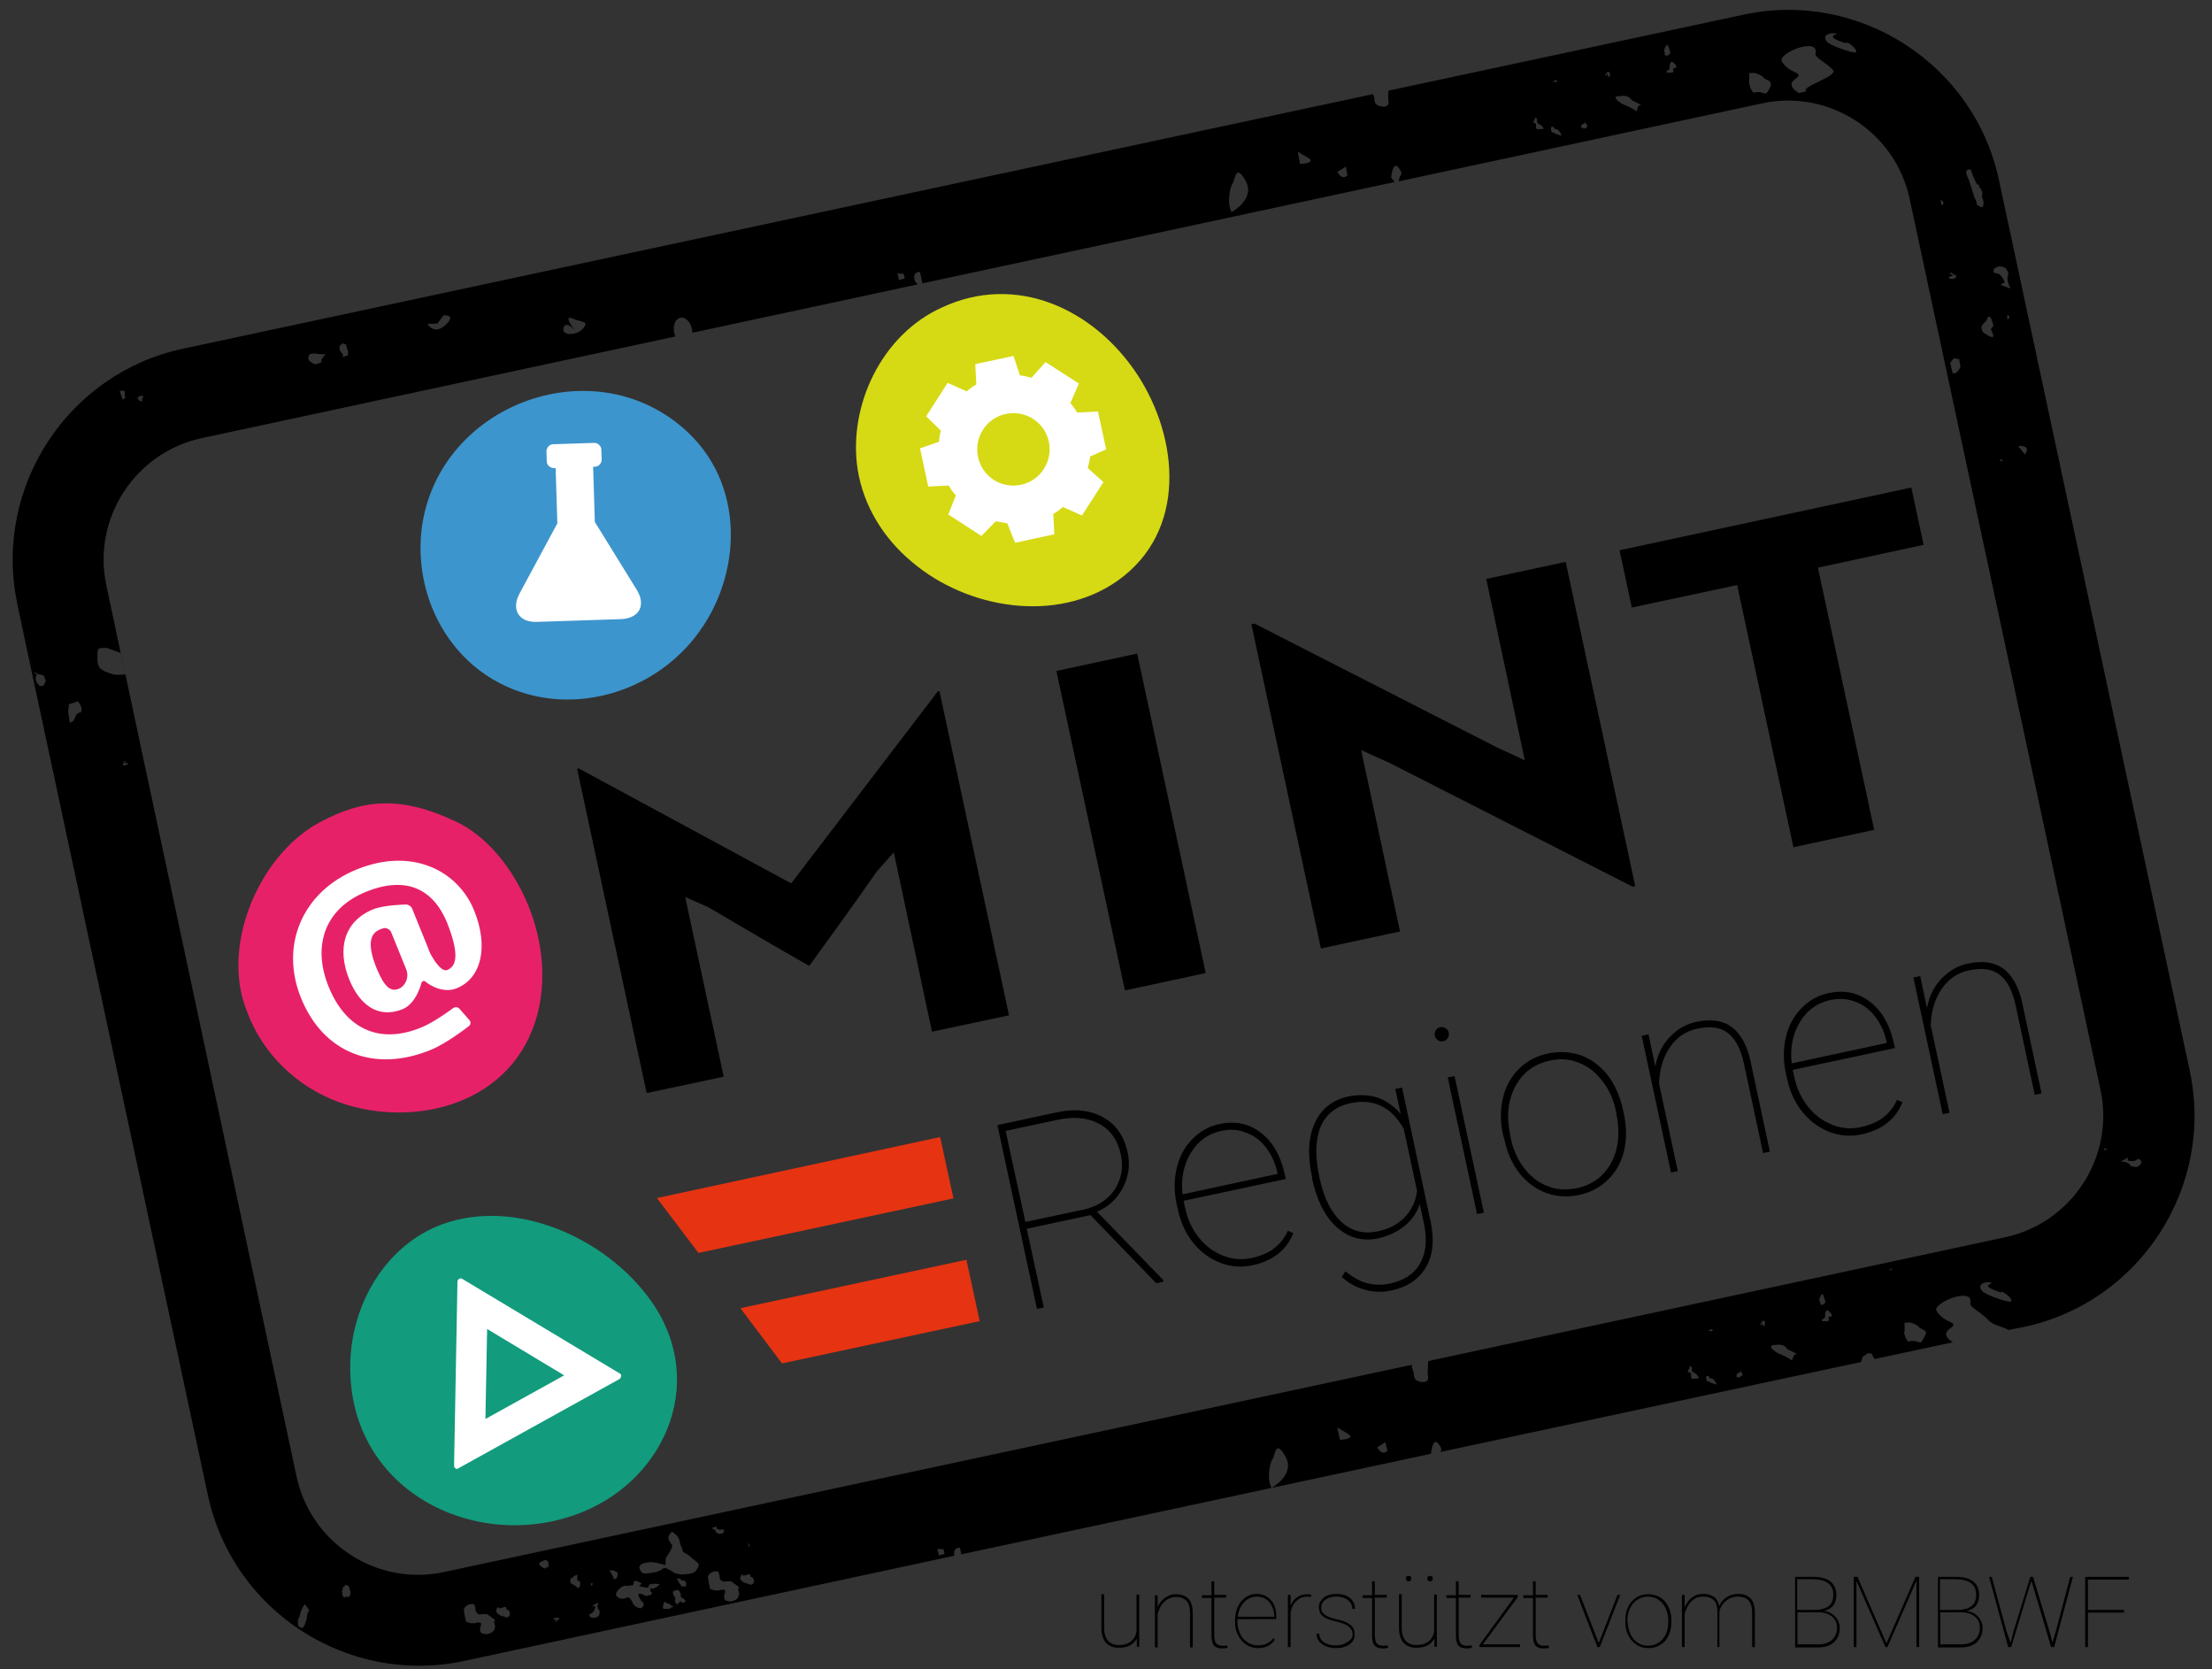 <?xml version="1.0" encoding="utf-8"?>
<!-- Generator: Adobe Illustrator 27.2.0, SVG Export Plug-In . SVG Version: 6.00 Build 0)  -->
<svg version="1.1" id="Ebene_1" xmlns="http://www.w3.org/2000/svg" xmlns:xlink="http://www.w3.org/1999/xlink" x="0px" y="0px"
	 viewBox="0 0 648.9 489.6" style="enable-background:new 0 0 648.9 489.6;" xml:space="preserve">
<rect x="0" y="0" width="648.9" height="489.6" fill="#333333" stroke="none"/>
<style type="text/css">
	.st0{fill:#E63312;}
	.st1{fill:#129B7D;}
	.st2{fill:#FFFFFF;}
	.st3{fill:#E72168;}
	.st4{fill:#3D95CD;}
	.st5{fill:#D6DA14;}
</style>
<g>
	<path d="M207.8,266.1l-6.8-3l11.3,52.7l-22.6,4.8l-20.4-95.1l0.5-0.1l62.3,33.7l43-56.3l0.5-0.1l20.4,95.1l-22.6,4.8L262.2,250
		l-4.9,5.5c-6.5,9.3-13.2,18.6-19.9,27.8C227.5,277.7,217.7,271.9,207.8,266.1z"/>
	<path d="M330,290.5l-20.1-93.7l23.7-5.1l20.1,93.7L330,290.5z"/>
	<path d="M479,260.1l-71.3-36.3l-8.4-3.8l11.4,53.2l-23.2,5l-20.4-95.1l0.9-0.2l71.1,36.3l8.2,3.8L436,169.8l23.3-5l20.4,95.1
		L479,260.1z"/>
	<path d="M533.3,166.5l16.5,76.9l-23.7,5.1l-16.5-76.9l-30.9,6.6l-3.6-16.8l85.6-18.4l3.6,16.8L533.3,166.5z"/>
</g>
<g>
	<g>
		<path d="M319.9,356.4l-18.7,4l5,23.1l-2,0.4l-11.6-53.9l17.2-3.7c5.4-1.2,10-0.7,13.8,1.4c3.8,2.1,6.2,5.6,7.2,10.3
			c0.8,3.7,0.3,7.1-1.4,10.4c-1.7,3.2-4.2,5.6-7.6,7l19.4,20l0.1,0.5l-2.1,0.5L319.9,356.4z M300.8,358.4l17-3.6
			c4.1-0.9,7.2-2.9,9.2-5.9c2-3.1,2.6-6.5,1.8-10.3c-0.9-4.2-3-7.2-6.4-9c-3.3-1.8-7.5-2.2-12.4-1.1l-15,3.2L300.8,358.4z"/>
		<path d="M367.5,371.1c-3.2,0.7-6.4,0.5-9.5-0.7c-3.1-1.2-5.7-3.1-7.9-5.8c-2.2-2.7-3.7-5.9-4.5-9.6l-0.4-1.7
			c-0.8-3.7-0.8-7.3,0-10.7c0.8-3.4,2.3-6.2,4.6-8.5c2.2-2.3,4.9-3.8,7.9-4.4c4.5-1,8.5-0.2,12,2.4c3.5,2.6,5.8,6.5,7,11.6l0.5,2.1
			l-30,6.4l0.5,2.2c0.7,3.3,2,6.1,4,8.6c2,2.5,4.3,4.2,7.1,5.3s5.5,1.3,8.3,0.7c2.7-0.6,4.9-1.5,6.6-2.8c1.7-1.3,3.1-3,4.1-5.2
			l1.6,0.7C377.4,366.7,373.4,369.8,367.5,371.1z M358.3,331.7c-3.9,0.8-6.9,3-9,6.5c-2.1,3.5-2.9,7.5-2.4,12.1l27.9-6l-0.1-0.5
			c-0.6-2.7-1.7-5.1-3.3-7.2c-1.6-2.1-3.6-3.6-5.9-4.4C363.2,331.3,360.8,331.1,358.3,331.7z"/>
		<path d="M384.9,345.2c-1.4-6.4-1.1-11.7,0.8-15.8c1.9-4.2,5.2-6.8,9.9-7.8c3-0.6,5.8-0.5,8.4,0.3c2.6,0.9,4.9,2.5,6.9,4.8
			l-1.6-7.3l2-0.4l8.4,39.4c1.1,5.3,0.7,9.7-1.4,13.3c-2.1,3.6-5.5,5.8-10.1,6.8c-2.7,0.6-5.3,0.5-7.8-0.2c-2.5-0.7-4.8-1.9-6.8-3.8
			l1.1-1.6c2,1.6,4,2.8,6.1,3.4c2.1,0.6,4.4,0.7,6.9,0.2c4.1-0.9,7.1-2.8,8.8-5.8c1.8-3,2.2-6.8,1.3-11.4l-1.3-6.1
			c-0.9,2.6-2.4,4.7-4.5,6.4c-2.1,1.7-4.6,2.9-7.6,3.6c-4.6,1-8.7-0.1-12.2-3.2c-3.5-3.1-5.9-7.9-7.3-14.3L384.9,345.2z
			 M387.1,345.5c1.2,5.7,3.3,10,6.3,12.8c3,2.8,6.5,3.7,10.6,2.9c3.4-0.7,6.1-2.1,8.1-4.2c2-2.1,3.2-4.6,3.6-7.7l-3.9-18.2
			c-3.7-6.5-8.9-9-15.8-7.5c-4.1,0.9-7,3.2-8.6,6.9C385.9,334.2,385.7,339.2,387.1,345.5z"/>
		<path d="M420.9,303.8c-0.1-0.6,0-1.1,0.3-1.6c0.3-0.5,0.7-0.8,1.3-0.9c0.6-0.1,1.1,0,1.6,0.3s0.8,0.8,0.9,1.3
			c0.1,0.6,0,1.1-0.3,1.6c-0.3,0.5-0.8,0.8-1.3,0.9c-0.6,0.1-1.1,0-1.6-0.3C421.4,304.8,421.1,304.4,420.9,303.8z M435.3,355.7
			l-2,0.4l-8.6-40.1l2-0.4L435.3,355.7z"/>
		<path d="M440.9,332.8c-0.8-3.8-0.8-7.4,0-10.8c0.8-3.4,2.4-6.2,4.7-8.5c2.3-2.3,5.2-3.8,8.5-4.5c3.4-0.7,6.5-0.5,9.6,0.5
			c3,1.1,5.6,3,7.8,5.7c2.1,2.7,3.6,6,4.5,9.8l0.4,1.8c0.8,3.9,0.8,7.5,0,10.8c-0.8,3.4-2.4,6.2-4.7,8.4c-2.3,2.3-5.2,3.8-8.5,4.5
			c-3.4,0.7-6.6,0.5-9.6-0.6c-3-1.1-5.6-3-7.8-5.7c-2.1-2.7-3.6-5.9-4.4-9.7L440.9,332.8z M443.2,333.9c0.7,3.3,2,6.2,3.9,8.7
			c1.9,2.5,4.2,4.3,6.9,5.3c2.7,1.1,5.6,1.2,8.6,0.6c4.6-1,7.9-3.5,10.1-7.5c2.1-4,2.6-8.8,1.5-14.2l-0.2-1.1c-0.7-3.3-2-6.2-4-8.7
			c-1.9-2.5-4.2-4.3-6.9-5.3c-2.7-1.1-5.5-1.3-8.5-0.6c-4.6,1-7.9,3.5-10.1,7.6s-2.6,8.8-1.5,14.1L443.2,333.9z"/>
		<path d="M485.6,312.8c0.6-3.4,2-6.3,4.2-8.6c2.2-2.3,4.8-3.9,7.9-4.5c4.3-0.9,7.7-0.4,10.4,1.6c2.6,2,4.5,5.4,5.5,10.3l5.6,26.2
			l-2,0.4l-5.6-26.2c-0.9-4.3-2.5-7.3-4.7-9c-2.2-1.7-5.1-2.1-8.9-1.3c-3.5,0.7-6.2,2.6-8.2,5.6c-2,3-3,6.5-3.1,10.6l5.5,25.6
			l-2,0.4l-8.6-40.1l2-0.4L485.6,312.8z"/>
		<path d="M546.2,332.7c-3.2,0.7-6.4,0.5-9.5-0.7c-3.1-1.2-5.7-3.1-7.9-5.8c-2.2-2.7-3.7-5.9-4.5-9.6l-0.4-1.7
			c-0.8-3.7-0.8-7.3,0-10.7c0.8-3.4,2.3-6.2,4.6-8.5c2.2-2.3,4.9-3.8,7.9-4.4c4.5-1,8.5-0.2,12,2.4c3.5,2.6,5.8,6.5,7,11.6l0.5,2.1
			l-30,6.4l0.5,2.2c0.7,3.3,2,6.1,4,8.6c2,2.5,4.3,4.2,7.1,5.3c2.7,1.1,5.5,1.3,8.3,0.7c2.7-0.6,4.9-1.5,6.6-2.8
			c1.7-1.3,3.1-3,4.1-5.2l1.6,0.7C556.1,328.3,552.1,331.4,546.2,332.7z M537,293.3c-3.9,0.8-6.9,3-9,6.5c-2.1,3.5-2.9,7.5-2.4,12.1
			l27.9-6l-0.1-0.5c-0.6-2.7-1.7-5.1-3.3-7.2c-1.6-2.1-3.6-3.6-5.9-4.4C541.9,292.9,539.5,292.8,537,293.3z"/>
		<path d="M565.3,295.7c0.6-3.4,2-6.3,4.2-8.6c2.2-2.3,4.8-3.9,7.9-4.5c4.3-0.9,7.7-0.4,10.4,1.6c2.6,2,4.5,5.4,5.5,10.3l5.6,26.2
			l-2,0.4l-5.6-26.2c-0.9-4.3-2.5-7.3-4.7-9c-2.2-1.7-5.1-2.1-8.9-1.3c-3.5,0.7-6.2,2.6-8.2,5.6c-2,3-3,6.5-3.1,10.6l5.5,25.6
			l-2,0.4l-8.6-40.1l2-0.4L565.3,295.7z"/>
	</g>
</g>
<polygon class="st0" points="279.7,351.5 275.8,333.5 192.7,351.4 204.9,367.5 "/>
<polygon class="st0" points="229.4,399.9 287.4,387.5 283.5,369.5 217.2,383.7 "/>
<g>
	<path class="st1" d="M189.6,379.7c-14-18-40.8-28.9-61.9-19.8c-14.8,6.5-24,22.1-24.9,38.5c-1.9,38.6,36.8,57.6,67.8,45.2
		C195.9,433.5,208.3,403.6,189.6,379.7C187.9,377.5,191.3,381.9,189.6,379.7"/>
	<path class="st2" d="M142.4,416.2l0.5-26.4l22.6,13.6L142.4,416.2z M181.9,402.9l-46.3-27.8c-0.3-0.2-0.6-0.2-0.9,0
		c-0.3,0.2-0.5,0.4-0.5,0.8l-1,54c0,0.3,0.2,0.6,0.4,0.8c0.2,0.1,0.4,0.2,0.6,0.1c0.1,0,0.2,0,0.2-0.1l47.3-26.2
		c0.3-0.2,0.4-0.4,0.5-0.8C182.3,403.4,182.2,403.1,181.9,402.9"/>
</g>
<g>
	<path class="st3" d="M157.8,296.9c-6.8,27.3-36.6,34.2-58.3,26.4c-12.4-4.5-22.6-14.3-27.1-26.8c-7.7-19,3.5-45.6,21.2-55.2
		c12.9-7,24-8,40.2-0.3C150,248.6,163.4,274.2,157.8,296.9"/>
	<path class="st2" d="M117,290c-2.4,1-4.2-0.5-6.4-5.7c-3-7.3-2.1-10.5,0.9-11.7c1-0.4,1.4-0.4,1.4-0.4c0.7,0,1.5,0.5,1.8,1.1
		l4.5,11.1c0.3,0.7,0.4,1.8,0.2,2.5C119.4,286.9,119,289.2,117,290 M131.2,284.5c-1.9,0.8-4.5-4-4.5-4c-0.4-0.6-0.9-1.7-1.1-2.4
		l-4.7-11.6c-0.3-0.7-1.1-1.2-1.8-1.2c0,0-6.4,0.1-9.6,1.4c-8.4,3.4-10.8,11.4-7,20.7c3,7.3,8.4,11.5,15.6,8.6
		c4.1-1.7,5.5-7.6,5.5-7.6c0.2-0.7,0.8-0.9,1.3-0.4c0,0,4.4,3.7,9,1.9c7.5-3,9.4-12.5,5.2-22.8c-4.7-11.7-18.2-18.7-34.4-12.1
		c-15.9,6.4-22.7,22.2-16.4,37.7c6.5,16.1,21.4,22,37.9,15.3c4.8-1.9,11.3-7,11.3-7c0.6-0.4,0.7-1.3,0.2-1.8l-2.9-3.3
		c-0.5-0.6-1.3-0.6-1.9-0.2c0,0-5.4,4.1-9.4,5.7c-12.5,5.1-22.2,0.1-27.1-12c-4.8-11.8-1.3-22.8,10.9-27.8
		c11.8-4.8,19.7-0.9,23.8,8.9C134.8,279.8,134,283.4,131.2,284.5"/>
</g>
<g>
	<path class="st4" d="M139,195.3c19.2,16.1,47.8,11.6,63.6-6.8c14.9-17.3,16.7-44.9-0.5-61.4c-26.8-25.7-73-9.1-78.3,27.2
		C121.7,169.5,127.2,185.3,139,195.3"/>
	<path class="st2" d="M186.8,173l-12.3-19.9l-0.5-16.2l0.5,0c1.1,0,2-1,2-2.1l-0.1-2.9c0-1.1-1-2-2.1-2l-12,0.4c-1.1,0-2,1-2,2.1
		l0.1,2.9c0,1.1,1,2,2.1,2l0.5,0l0.5,16.2l-11.1,20.6c-2.5,4.7-0.2,8.5,5.1,8.3l24.6-0.8C187.5,181.4,189.6,177.6,186.8,173"/>
</g>
<g>
	<path class="st5" d="M327.9,170.3c20.3-14.4,18.1-41.6,5.7-60.5c-12.7-19.2-35.5-29.8-57.3-19.6c-17.6,7.9-27.6,28.8-24.7,47.5
		c1.7,10.7,7.6,20.2,15.9,27.1C283.7,178.6,309.9,183,327.9,170.3C328.3,170,327.5,170.6,327.9,170.3"/>
	<path class="st2" d="M324.5,131.8l-2.4-11.1l-6.1,0.3c-0.5-0.9-1.2-1.7-2-2.8l2.5-5.7l-9.8-6.3l-4.1,4.6c-1.1-0.3-2.3-0.6-3.4-0.7
		l-1.9-5.7l-11.2,2.4l0.3,6c-1,0.5-1.9,1.2-2.8,2l-5.6-2.5l-6.3,9.8l4.3,4.2c-0.3,1-0.4,1.9-0.5,2.8c0,0.2,0,0.4-0.1,0.5l-5.5,1.9
		l2.4,11.2l6-0.3c0.6,1,1.2,1.9,2.1,2.9l-2.2,5.6l9.7,6.3l4.2-4.3c1,0.2,2.2,0.4,3.4,0.6l2.3,5.7l11.5-2.5l-0.3-6
		c1-0.5,1.9-1.2,2.8-2l5.6,2.5l6.3-9.8l-4.6-4.1c0.3-1.2,0.6-2.3,0.7-3.4L324.5,131.8z M299.5,142.2c-5.8,1.2-11.4-2.4-12.6-8.2
		c-1.2-5.7,2.4-11.4,8.2-12.6c5.7-1.2,11.4,2.4,12.6,8.2C308.9,135.3,305.2,141,299.5,142.2"/>
</g>
<g>
	<path d="M333.5,483.1v-2.5c-0.5,0.8-1.1,1.5-2,2c-0.9,0.5-2,0.7-3.3,0.7c-1.7,0-2.9-0.5-3.8-1.5c-0.8-1-1.3-2.4-1.3-4.3v-9.9h0.8
		v9.9c0,1.6,0.4,2.9,1.1,3.7c0.7,0.8,1.8,1.3,3.1,1.3c1.5,0,2.7-0.3,3.6-1c0.9-0.7,1.5-1.7,1.7-3v-10.8h0.8v15.3H333.5z"/>
	<path d="M339.6,471.4c0.5-1.2,1.2-2.1,2.2-2.8c1-0.7,2-1,3.2-1c1.6,0,2.9,0.5,3.7,1.4c0.8,0.9,1.2,2.3,1.2,4.2v10h-0.8v-10
		c0-1.6-0.3-2.9-1-3.6c-0.7-0.8-1.7-1.2-3.1-1.2c-1.3,0-2.5,0.5-3.4,1.4c-1,0.9-1.6,2.1-2,3.6v9.8h-0.8v-15.3h0.8V471.4z"/>
	<path d="M356.2,463.7v4.1h3.5v0.8h-3.5v10.9c0,1.1,0.2,1.9,0.5,2.4c0.4,0.5,0.9,0.8,1.8,0.8c0.4,0,0.9,0,1.5-0.1l0.1,0.7
		c-0.3,0.1-0.8,0.2-1.6,0.2c-1.1,0-1.9-0.3-2.4-0.9c-0.5-0.6-0.7-1.6-0.7-2.9v-11h-2.8v-0.8h2.8v-4.1H356.2z"/>
	<path d="M369,483.4c-1.2,0-2.4-0.3-3.4-1c-1-0.7-1.8-1.6-2.4-2.7c-0.6-1.2-0.9-2.4-0.9-3.9v-0.6c0-1.4,0.3-2.7,0.8-3.9
		c0.6-1.2,1.3-2.1,2.3-2.8c1-0.7,2.1-1,3.2-1c1.7,0,3.1,0.6,4.2,1.8c1.1,1.2,1.6,2.8,1.6,4.8v0.8H363v0.8c0,1.2,0.3,2.4,0.8,3.5
		s1.2,1.9,2.2,2.5c0.9,0.6,1.9,0.9,3,0.9c1,0,1.9-0.2,2.6-0.5c0.7-0.3,1.4-0.9,1.9-1.6l0.5,0.4C372.9,482.6,371.2,483.4,369,483.4z
		 M368.7,468.3c-1.5,0-2.8,0.6-3.8,1.7c-1,1.1-1.6,2.5-1.8,4.2h10.7V474c0-1-0.2-2-0.7-2.9c-0.4-0.9-1-1.6-1.8-2.1
		C370.5,468.5,369.7,468.3,368.7,468.3z"/>
	<path d="M384.6,468.4l-1-0.1c-1.3,0-2.4,0.4-3.3,1.3c-0.9,0.8-1.5,2-1.7,3.5v10h-0.8v-15.3h0.8v3.2c0.4-1.1,1-1.9,1.9-2.5
		c0.8-0.6,1.9-0.9,3.1-0.9c0.4,0,0.8,0.1,1.1,0.2L384.6,468.4z"/>
	<path d="M396.8,479.4c0-1.9-1.6-3.1-4.8-3.8c-1.9-0.4-3.2-0.9-4-1.6c-0.7-0.6-1.1-1.5-1.1-2.6c0-1.1,0.5-2,1.4-2.8
		c0.9-0.7,2.2-1.1,3.7-1.1c1.7,0,3,0.4,4,1.2c1,0.8,1.5,1.9,1.5,3.2h-0.8c0-1-0.4-1.9-1.3-2.6c-0.9-0.7-2-1-3.4-1
		c-1.3,0-2.4,0.3-3.2,0.9s-1.2,1.3-1.2,2.2c0,0.7,0.1,1.2,0.4,1.6c0.3,0.4,0.8,0.7,1.4,1.1c0.7,0.3,1.6,0.6,2.9,0.9
		c1.3,0.3,2.3,0.6,3,1c0.7,0.4,1.3,0.9,1.6,1.4c0.3,0.5,0.5,1.2,0.5,2c0,1.2-0.5,2.2-1.5,2.9c-1,0.7-2.3,1.1-3.9,1.1
		c-1.7,0-3.1-0.4-4.2-1.2c-1.1-0.8-1.6-1.8-1.6-3h0.8c0.1,1.1,0.5,1.9,1.4,2.5c0.9,0.6,2.1,0.9,3.5,0.9c1.4,0,2.5-0.3,3.3-1
		C396.4,481,396.8,480.3,396.8,479.4z"/>
	<path d="M403.3,463.7v4.1h3.5v0.8h-3.5v10.9c0,1.1,0.2,1.9,0.5,2.4c0.4,0.5,0.9,0.8,1.8,0.8c0.4,0,0.9,0,1.5-0.1l0.1,0.7
		c-0.3,0.1-0.8,0.2-1.6,0.2c-1.1,0-1.9-0.3-2.4-0.9c-0.5-0.6-0.7-1.6-0.7-2.9v-11h-2.8v-0.8h2.8v-4.1H403.3z"/>
	<path d="M420.8,483.1v-2.5c-0.5,0.8-1.1,1.5-2,2c-0.9,0.5-2,0.7-3.3,0.7c-1.7,0-2.9-0.5-3.8-1.5c-0.8-1-1.3-2.4-1.3-4.3v-9.9h0.8
		v9.9c0,1.6,0.4,2.9,1.1,3.7c0.7,0.8,1.8,1.3,3.1,1.3c1.5,0,2.7-0.3,3.6-1c0.9-0.7,1.5-1.7,1.7-3v-10.8h0.8v15.3H420.8z M412.4,463
		c0-0.2,0.1-0.4,0.2-0.6c0.2-0.2,0.3-0.2,0.6-0.2c0.2,0,0.4,0.1,0.6,0.2c0.2,0.2,0.2,0.3,0.2,0.6c0,0.2-0.1,0.4-0.2,0.6
		c-0.2,0.2-0.3,0.2-0.6,0.2c-0.2,0-0.4-0.1-0.6-0.2C412.5,463.4,412.4,463.2,412.4,463z M418.7,463c0-0.2,0.1-0.4,0.2-0.6
		c0.2-0.2,0.3-0.2,0.6-0.2c0.2,0,0.4,0.1,0.6,0.2c0.2,0.2,0.2,0.3,0.2,0.6c0,0.2-0.1,0.4-0.2,0.6c-0.2,0.2-0.3,0.2-0.6,0.2
		c-0.2,0-0.4-0.1-0.6-0.2C418.8,463.4,418.7,463.2,418.7,463z"/>
	<path d="M427.9,463.7v4.1h3.5v0.8h-3.5v10.9c0,1.1,0.2,1.9,0.5,2.4c0.4,0.5,0.9,0.8,1.8,0.8c0.4,0,0.9,0,1.5-0.1l0.1,0.7
		c-0.3,0.1-0.8,0.2-1.6,0.2c-1.1,0-1.9-0.3-2.4-0.9c-0.5-0.6-0.7-1.6-0.7-2.9v-11h-2.8v-0.8h2.8v-4.1H427.9z"/>
	<path d="M435,482.3h10.9v0.8H434v-0.6l10.1-13.9h-9.6v-0.8h10.7v0.7L435,482.3z"/>
	<path d="M450.5,463.7v4.1h3.5v0.8h-3.5v10.9c0,1.1,0.2,1.9,0.5,2.4c0.4,0.5,0.9,0.8,1.8,0.8c0.4,0,0.9,0,1.5-0.1l0.1,0.7
		c-0.3,0.1-0.8,0.2-1.6,0.2c-1.1,0-1.9-0.3-2.4-0.9c-0.5-0.6-0.7-1.6-0.7-2.9v-11h-2.8v-0.8h2.8v-4.1H450.5z"/>
	<path d="M469,481.9l5.5-14.1h0.8l-6,15.3h-0.7l-5.9-15.3h0.8L469,481.9z"/>
	<path d="M476.8,475.2c0-1.5,0.3-2.8,0.8-3.9c0.6-1.2,1.4-2.1,2.4-2.7c1-0.7,2.2-1,3.5-1c1.3,0,2.4,0.3,3.5,0.9
		c1,0.6,1.8,1.5,2.4,2.7c0.6,1.2,0.9,2.5,0.9,3.9v0.7c0,1.5-0.3,2.8-0.8,3.9c-0.6,1.2-1.3,2.1-2.4,2.7c-1,0.7-2.2,1-3.5,1
		c-1.3,0-2.5-0.3-3.5-1c-1-0.6-1.8-1.5-2.4-2.7c-0.6-1.2-0.9-2.5-0.9-3.9V475.2z M477.5,475.8c0,1.3,0.3,2.4,0.8,3.5
		c0.5,1.1,1.2,1.9,2.1,2.5c0.9,0.6,1.9,0.9,3.1,0.9c1.7,0,3.2-0.7,4.3-2c1.1-1.3,1.6-3,1.6-5.1v-0.4c0-1.3-0.3-2.4-0.8-3.5
		c-0.5-1.1-1.2-1.9-2.1-2.5c-0.9-0.6-1.9-0.9-3.1-0.9c-1.7,0-3.2,0.7-4.3,2c-1.1,1.3-1.7,3-1.7,5V475.8z"/>
	<path d="M504.6,483.1h-0.8v-10.3c0-1.5-0.3-2.7-1-3.4c-0.7-0.7-1.7-1.1-3.2-1.1c-1.7,0-3.1,0.7-4.1,2.2c-0.6,0.9-1.1,1.9-1.3,2.9
		v9.7h-0.8v-15.3h0.8v3.6c0.5-1.2,1.3-2.2,2.2-2.9c1-0.7,2-1,3.2-1c1.3,0,2.3,0.3,3.1,0.8s1.4,1.5,1.6,2.8c0.5-1.1,1.2-2,2.2-2.6
		c1-0.7,2.2-1,3.4-1c1.7,0,2.9,0.5,3.7,1.4c0.8,0.9,1.2,2.3,1.2,4.2v10h-0.8v-9.9c0-1.7-0.3-2.9-1-3.7c-0.7-0.8-1.7-1.2-3.2-1.2
		c-1.9,0-3.3,0.8-4.4,2.2c-0.6,0.8-1,1.6-1,2.4V483.1z"/>
	<path d="M526.6,483.1v-20.6h5.4c2.2,0,3.9,0.5,5,1.4c1.1,0.9,1.7,2.2,1.7,3.9c0,1.2-0.3,2.3-0.9,3.1c-0.6,0.8-1.5,1.3-2.7,1.6
		c1.3,0.2,2.4,0.7,3.3,1.7c0.9,1,1.3,2.1,1.3,3.3c0,1.8-0.6,3.1-1.7,4.2c-1.1,1-2.7,1.5-4.7,1.5H526.6z M527.3,472.2h4.9
		c1.9,0,3.3-0.4,4.2-1.1c1-0.7,1.4-1.8,1.4-3.4c0-2.9-1.9-4.4-5.8-4.5h-4.8V472.2z M527.3,472.9v9.4h6c1.7,0,3.1-0.4,4.1-1.3
		c1-0.9,1.5-2.1,1.5-3.6c0-1.3-0.5-2.4-1.4-3.2c-1-0.8-2.2-1.3-3.9-1.3H527.3z"/>
	<path d="M544.9,462.5l8.5,19.5l8.5-19.5h1.1v20.6h-0.8v-19.5l-8.5,19.5h-0.6l-8.5-19.4v19.4h-0.8v-20.6H544.9z"/>
	<path d="M568.5,483.1v-20.6h5.4c2.2,0,3.9,0.5,5,1.4c1.1,0.9,1.7,2.2,1.7,3.9c0,1.2-0.3,2.3-0.9,3.1s-1.5,1.3-2.7,1.6
		c1.3,0.2,2.4,0.7,3.3,1.7c0.9,1,1.3,2.1,1.3,3.3c0,1.8-0.6,3.1-1.7,4.2c-1.1,1-2.7,1.5-4.7,1.5H568.5z M569.2,472.2h4.9
		c1.9,0,3.3-0.4,4.2-1.1c1-0.7,1.4-1.8,1.4-3.4c0-2.9-1.9-4.4-5.8-4.5h-4.8V472.2z M569.2,472.9v9.4h6c1.7,0,3.1-0.4,4.1-1.3
		c1-0.9,1.5-2.1,1.5-3.6c0-1.3-0.5-2.4-1.4-3.2c-1-0.8-2.2-1.3-3.9-1.3H569.2z"/>
	<path d="M589.8,481.8l0.9-3.4l4.9-15.9h0.8l4.8,15.9l0.9,3.4l1-3.4l4.2-15.9h0.8l-5.5,20.6h-0.9l-5.1-17.2l-0.7-2.2l-0.7,2.2
		l-5.2,17.2h-0.9l-5.6-20.6h0.8l4.3,15.9L589.8,481.8z"/>
	<path d="M623.1,473h-10.6v10.1h-0.8v-20.6h12.8v0.8h-12v8.9h10.6V473z"/>
</g>
<path d="M511.5,4.3L407.3,26.6c-0.1,1.1-0.1,2.1,0,2.9c0.6,2.6-3.2,1.9-3.8,0.8c-0.5-1.1-0.3-1.4-0.3-1.4l-0.4-1.3L53.6,102.3
	C20,109.5-1.7,142.6,4.9,176.2l5,21.2l0,0c0.2,0,0.6,0,1-0.1c0,0.2-0.1,0.2-0.1,0.3l2,0.5c0.5,1.1,0.7,1.7,0.6,1.8
	c-0.1,0.2-0.3,0.4-0.4,0.7c-0.1,0.3-0.2,0.5-0.3,0.5c-0.1,0-0.1,0-0.1,0c0,0,0,0,0,0c0,0-0.1,0-0.3,0.1c-0.2,0-0.3,0-0.5,0
	c-0.2,0-0.4-0.2-0.5-0.4c-0.2-0.2-0.4-0.4-0.5-0.6c-0.1-0.2-0.2-0.5-0.3-0.8c-0.1-0.4,0-0.8,0.1-1.1c0.1-0.4,0.2-0.5,0.2-0.5
	c0,0,0,0,0,0c0,0,0,0,0,0c0,0,0-0.1,0-0.1l-0.9-0.2c0,0,0,0,0,0l-5-21.2c0.1,0.4,0.1,0.7,0.2,1.1L61,438.6c7.3,34,41,55.8,75,48.6
	l144-30.9c0-0.1-0.1-0.3-0.1-0.4c-0.2-2.2,1.7-1.9,1.7-1.9l0.4,1.9l137.8-29.5l0,0c0,0,0.4-5,2.1-3c1.7,2,0.5,2.5,0.5,2.5l0,0
	l123.5-26.4l0.5-1.3c-0.1-0.1,0-0.3,0.4-0.5c0.4-0.2,0.7-0.4,0.8-0.6c0.1-0.2,0.3-0.2,0.6-0.2c0.3,0,0.5,0.1,0.6,0.1
	c0.1,0,0.2,0.1,0.4,0.2c0.1,0.1,0.1,0.2,0.1,0.2c0,0,0,0.1,0,0.2c0.1,0.1,0.1,0.2,0.1,0.2c0,0.1,0.2,0.3,0.5,0.7
	c0,0,0.1,0.1,0.1,0.1l22.9-4.9c-1.8-1.1-2.9-2.5-1-3.9c3.3-2.4-1.3-1.2-3.8-5.3c-1.4-2.3,11-7.3,9.9-2.3c-0.3,1.2,3.2,2.7,5.1,4.8
	c1.7,1.9,4,1.9,6.1,3.1l4.6-0.9c34-7.3,55.8-41,48.6-75L586.4,52.8C579.2,18.9,545.5-3,511.5,4.3z M538.3,10.2
	c-2.5,0.9,3.3,2.5,3.3,2.5c-0.3-1.2,4.2,2.3,2.6,2.7c-1.8-0.1-7.6-2.2-8.3-3.2C533.6,9.2,540.3,9.5,538.3,10.2z M532.6,15.7
	c-0.3,1.2,3.2,2.7,5.1,4.8c1.7,1.9-9.9,5-7.8,6.3l-2.2,0.5c-1.8-1.1-3.1-2.6-1.2-4c3.3-2.4-1.3-1.2-3.8-5.3
	C521.3,15.7,533.7,10.6,532.6,15.7z M513.1,21.4c0,0.1,0.3,0.1,0.9,0c0.6-0.1,1.2,0.1,1.9,0.4c0.7,0.3,1.1,0.6,1.4,0.9
	c0.2,0.3,0.4,0.4,0.6,0.5c0.2,0,0.3,0.1,0.6,0.3c0.2,0.1,0.3,0.2,0.4,0.2c0.1,0,0.2,0.1,0.3,0.2c0.1,0.1,0.2,0.3,0.2,0.4
	c0,0.1,0,0.2,0.1,0.3c0,0.1,0,0.2,0,0.2c0,0,0,0.1,0,0.2c0,0.1,0,0.1,0,0.1c0,0-0.1,0.2-0.3,0.6c-0.2,0.4-0.4,0.8-0.6,1.1
	c-0.2,0.3-0.3,0.5-0.4,0.5c-0.1,0.1-0.2,0.1-0.4,0.1c-0.2,0-0.3,0-0.2,0c0,0-0.2-0.1-0.7-0.2c-0.5-0.2-0.9-0.2-1.2-0.2
	c-0.3,0-0.6,0-0.8,0.1c-0.2,0.1-0.4,0.1-0.5,0c-0.1-0.1-0.2-0.1-0.2-0.2c0,0,0,0,0,0.1c0,0.1-0.1-0.1-0.2-0.3
	c-0.2-0.3-0.3-0.5-0.4-0.7c-0.1-0.2-0.1-0.4-0.2-0.4c0-0.1,0-0.1,0-0.2c0-0.1,0-0.1,0-0.1c0,0,0-0.1,0-0.1l-0.3-0.5
	C513.1,24.6,513.2,23.5,513.1,21.4z M488.2,16.1C488.2,16,488.2,16,488.2,16.1c0-0.1,0-0.1,0.1-0.2c0-0.1,0-0.1,0.1-0.2
	c0,0,0-0.1,0,0c0,0,0,0,0-0.1c0-0.1,0-0.1,0-0.1c0,0,0-0.1,0-0.1c0,0,0,0,0,0c0,0,0,0,0,0c0,0,0,0,0,0c0,0,0,0,0,0
	c0,0-0.1,0-0.1-0.1c0,0-0.1-0.1-0.1-0.2c0-0.1,0-0.2,0-0.4c0-0.2,0.1-0.4,0.2-0.6c0.1-0.2,0.2-0.5,0.4-0.7c0.2-0.2,0.3-0.3,0.4-0.3
	l0.7,1.9c0,0-0.1,0,0,0c0,0,0,0-0.1,0c-0.1,0-0.1,0-0.1,0c0,0,0,0,0,0c0.1,0.1,0.1,0.1,0.1,0.1c0,0,0,0,0.1,0.1
	c0.1,0.1,0.1,0.1,0.1,0.1c0,0,0,0,0,0.1c0,0.1,0,0.1,0,0.2c0,0-0.1,0.1-0.2,0.2c-0.1,0.1-0.2,0.2-0.3,0.3c-0.1,0.1-0.2,0.1-0.3,0.2
	c0,0-0.1,0-0.1,0c0,0,0,0,0,0c0,0-0.1,0-0.2,0c-0.1,0-0.1,0-0.2,0c0,0-0.1-0.1-0.1-0.1c-0.1-0.1-0.1-0.1-0.1-0.2
	C488.2,16.2,488.2,16.1,488.2,16.1z M488.8,21.1C488.8,21.1,488.8,21.1,488.8,21.1C488.8,21,488.8,21.1,488.8,21.1
	C488.8,21,488.8,21,488.8,21.1c0.1-0.1,0.1-0.2,0.1-0.2c0.1-0.1,0.1-0.1,0.1-0.1c0.1,0,0.2-0.1,0.3-0.2c0.2-0.1,0.3-0.2,0.4-0.3
	c0.1-0.1,0.1-0.2,0.1-0.2c0,0,0,0,0-0.1c0,0,0-0.2,0-0.3c0-0.2,0-0.3,0-0.5c0-0.2,0-0.3,0.1-0.5c0-0.1,0.1-0.2,0.1-0.2
	c0,0,0-0.1,0.1-0.1c0,0,0-0.1,0.1-0.1c0,0,0.1-0.1,0.1-0.1c0,0,0.1,0,0.1-0.1c0,0,0.1,0,0.1-0.1l1.1,1.1c0,0,0,0,0,0c0,0,0,0,0,0
	c0,0,0,0,0,0c0,0,0,0,0,0c0.1,0.3,0.2,0.4,0.1,0.5c0,0.1,0,0.1,0,0.1c0,0,0,0,0,0s0,0,0,0.1c0,0-0.1,0.1-0.1,0.1
	c-0.1,0-0.2,0.1-0.3,0.1c-0.1,0-0.2,0-0.1,0c0,0,0,0-0.1,0c-0.1,0-0.2,0.1-0.2,0.1c-0.1,0.1-0.1,0.1-0.1,0.2c0,0.1,0,0.1,0,0.2
	c0,0.1,0.1,0.2,0.1,0.3c0,0.1,0.1,0.2,0.1,0.2c-0.2,0.2-0.4,0.3-0.7,0.3c-0.3,0-0.5,0-0.5,0c0,0-0.1,0-0.1,0s0,0-0.1,0
	c0,0-0.1,0-0.1,0c0,0-0.1,0,0,0c0,0,0,0-0.1,0c0,0-0.1,0-0.2,0c-0.1,0-0.2,0-0.3-0.1C488.8,21.1,488.8,21.1,488.8,21.1
	C488.8,21.1,488.8,21.1,488.8,21.1C488.8,21.1,488.8,21.1,488.8,21.1C488.8,21.1,488.8,21.1,488.8,21.1
	C488.8,21.1,488.8,21.1,488.8,21.1z M474.5,28.2c0.2,0,0.3,0,0.4,0c0.1,0,0.3,0,0.4,0c0.1,0,0.3,0,0.6-0.1c0.3,0,0.6,0,1.1,0.1
	c0.5,0.1,0.9,0.3,1.2,0.6c0.3,0.4,0.5,0.6,0.5,0.6l2.8,1.4c0,0-0.1,0-0.2,0c-0.5,0.1-0.7,0.3-0.8,0.6c-0.1,0.3-0.2,0.7-0.3,1
	c-0.1,0.3-0.2,0.4-0.1,0.2c-1.6-1-2.7-1.5-3.2-1.7c-0.6-0.2-1.2-0.5-1.9-1c-0.7-0.5-1.1-1-1.1-1.4C474.1,28.4,474.3,28.2,474.5,28.2
	z M470.9,22c0,0,0-0.1,0.1-0.1c0.1-0.1,0.1-0.1,0.1-0.1c0,0,0,0,0,0c0,0,0,0,0,0c0,0,0,0,0.1-0.1c0,0,0.1-0.1,0.1-0.2
	c0-0.1,0.1-0.1,0.1-0.2c0,0,0-0.1,0.1-0.1c0,0,0.1-0.1,0.2-0.1c0.1,0,0.1-0.1,0.2,0c0.1,0,0.1,0,0.2,0.1c0,0.1,0.1,0.1,0.1,0.2
	c0.1,0.1,0.1,0.2,0.1,0.2c0,0,0,0.1,0,0.2c0,0.1,0,0.2,0,0.3c0,0.2-0.1,0.3-0.2,0.4c-0.1,0.1-0.2,0.1-0.2,0.1
	c-0.3-0.6-0.4-0.9-0.4-1l-0.3,0.8c0,0,0,0,0,0c0,0,0,0,0,0c0-0.1-0.1-0.1-0.1-0.2c0-0.1-0.1-0.1-0.1-0.1
	C470.9,22.1,470.9,22.1,470.9,22C470.9,22.1,470.9,22,470.9,22z M463.8,37.2c0-0.1,0-0.2,0.1-0.3c0-0.1,0.1-0.2,0.2-0.3
	c0.1-0.2,0.3-0.3,0.5-0.3c0.2-0.1,0.3-0.1,0.3-0.1c0,0,0,0,0,0c0,0,0,0,0,0c0,0,0,0,0.1,0l-0.2-0.4c0,0,0,0,0,0c0-0.1-0.1-0.1,0-0.1
	l0.1,0.1c0.1,0.1,0.2,0.2,0.4,0.3c-0.1,0-0.1,0-0.1,0.1l0.5,0.7c-0.2,0.5-0.4,0.7-0.5,0.7c-0.1,0-0.2,0-0.4,0.1
	c-0.2,0-0.3,0.1-0.3,0c0,0,0,0,0,0c0,0,0,0,0,0c0,0,0,0-0.1-0.1c-0.1,0-0.1-0.1-0.2-0.1C463.8,37.4,463.8,37.3,463.8,37.2z
	 M456,23.7C456.1,23.7,456.1,23.6,456,23.7c0,0,0.1-0.1,0.1-0.1c0.1,0,0.1-0.1,0.2-0.1c0.1,0,0.1,0,0.1,0c0,0,0,0,0,0c0,0,0,0,0,0
	c0,0,0.1,0,0.1,0c0.1,0,0.1,0,0.1,0c0,0,0,0,0.1,0.1c0,0.1,0.1,0.1,0.1,0.2c0,0.1,0,0.1,0,0.2l-1.2,0.1
	C455.8,23.8,456,23.7,456,23.7z M455,37.5C455,37.4,455,37.4,455,37.5c0-0.1,0-0.1,0-0.1c0,0,0-0.1,0.1-0.1c0,0,0.1-0.1,0.1-0.1
	c0,0,0.1,0,0.2,0c0.1,0,0.1,0,0.2,0c0.1,0,0.1,0.1,0.2,0.1c0,0,0,0,0.1,0.1c0,0,0,0.1,0,0.1c0,0.1,0.1,0.1,0.1,0.2c0,0,0,0.1,0,0.1
	c0,0,0,0,0,0c0.1,0,0.1,0.1,0.1,0.1c0,0,0,0,0.1,0c0,0,0,0,0,0c0,0,0,0,0,0c0,0,0,0,0,0c0,0,0,0,0.1,0c0,0,0.1,0,0.1,0
	c0,0,0.1,0,0.2,0c0.1,0,0.2,0.1,0.4,0.2c0.2,0.1,0.3,0.3,0.5,0.5c0.2,0.2,0.3,0.4,0.4,0.7c0.1,0.3,0.2,0.4,0.1,0.5l-2.1-0.7
	c0,0,0,0,0,0c0,0,0,0,0.1-0.1c0.1,0,0.1-0.1,0.1-0.1c0,0,0,0,0,0c-0.1,0-0.2,0-0.2,0c0,0,0,0,0,0c0,0-0.1,0-0.2,0
	c-0.1,0-0.2,0-0.2,0c0,0-0.1,0-0.1-0.1c-0.1,0-0.1-0.1-0.2-0.1c0-0.1-0.1-0.2-0.1-0.3c-0.1-0.1-0.1-0.3-0.1-0.4
	C455,37.6,455,37.5,455,37.5z M449.9,35.6c0.1-0.2,0.2-0.4,0.3-0.4c0,0,0,0,0,0c0,0,0,0,0-0.1c0,0,0-0.1,0-0.1c0,0,0,0,0,0
	c0,0,0,0,0-0.1c0,0,0-0.1,0.1-0.2c0-0.1,0.1-0.1,0.3-0.2c0.1,0,0.2,0,0.1,0c0,0,0,0,0,0c0,0,0,0,0,0c0,0,0,0,0,0c0,0,0,0,0,0
	c0,0,0,0,0,0c0,0,0,0,0,0c0,0,0,0,0,0.1c0,0.1,0.1,0.1,0.1,0.2c0,0.1,0.1,0.1,0.1,0.2c0,0,0,0.2,0,0.4c0,0.2,0,0.4,0.1,0.5
	c0.1,0.1,0.1,0.2,0.1,0.2c0,0,0,0.1,0.1,0.1c0,0.1,0.1,0.1,0.3,0.2c0.2,0.1,0.3,0.2,0.5,0.3c0.2,0.1,0.3,0.2,0.4,0.4
	c0.1,0.1,0.1,0.2,0.2,0.2c0,0.1,0,0.1,0.1,0.1c0,0,0,0.1,0.1,0.1c0,0,0,0.1,0,0.1c0,0,0,0.1,0,0.1c0,0.1,0,0.1,0,0.1l-1.5,0.1
	c0,0,0,0-0.1,0c-0.3-0.1-0.5-0.1-0.5-0.2c0-0.1-0.1-0.1-0.1-0.1c0,0,0,0,0,0s0,0,0-0.1c0-0.1,0-0.1,0-0.2c0-0.1,0-0.2,0-0.3
	c0-0.1,0-0.1,0-0.1c0,0,0,0,0-0.1c0-0.1,0-0.2,0-0.3c0-0.1-0.1-0.2-0.1-0.2c0-0.1-0.1-0.1-0.2-0.2c-0.1,0-0.2-0.1-0.3-0.1
	c-0.1,0-0.2,0-0.3,0C449.8,36.1,449.8,35.9,449.9,35.6z M394.8,48.9l0.5,2.5c0,0-1.4,1.8-3-1L394.8,48.9z M380.7,44.5
	c0,0,0,0,2.9,1.7c2.9,1.7-2.2,1.9-2.2,1.9L380.7,44.5z M361.6,53.8c0.7-0.8,0.8-6.2,3.8-0.8c3,5.4-4.1,9.2-4.1,9.2
	C359.8,59.6,360.9,54.6,361.6,53.8z M263.3,80.2l1.8,0.1l0.3,1.4l-1.7,0.4L263.3,80.2z M165.3,96.2c0.7-2.4,3.3,0.7,3.3,0.7
	s-3.6-4.7-0.7-3.5c2.8,1.2,5,0.7,3.2,2.9C169.3,98.5,164.7,98.6,165.3,96.2z M128.3,94.9l1.8-2.4c0,0,4-0.4,0.6,2.8
	s-5.3-0.3-5.3-0.3L128.3,94.9z M99.6,101.8c0-0.2,0-0.2,0-0.2c0,0,0,0,0,0c0,0,0-0.1,0.1-0.2c0.1-0.1,0.2-0.2,0.3-0.3
	c0.1-0.1,0.3-0.2,0.5-0.3c0.2-0.1,0.3-0.1,0.4,0c0.1,0,0.2,0.1,0.2,0.1c0,0,0,0,0.2,0.1c0.2,0.1,0.3,0.1,0.3,0.2c0,0.1,0,0.1,0,0.2
	c0,0,0,0,0,0c0,0,0,0,0,0.1c0,0.1,0,0.2,0.1,0.3c0,0.1,0,0.1,0,0.1c0,0,0,0,0,0.1c0,0.1,0.1,0.1,0.1,0.3c0.1,0.1,0.1,0.3,0.2,0.4
	c0.1,0.2,0.1,0.4,0.1,0.7c0,0.3,0,0.4,0,0.5c0,0.1,0,0.1,0,0.1c0,0,0,0.1,0,0.1c0,0,0,0.1,0,0.1c0,0,0,0,0,0l-1.6,0.5
	c0.1-0.4,0.1-0.6,0.1-0.7c0-0.1-0.1-0.1,0-0.1c0,0,0,0-0.1-0.1c-0.1-0.1-0.2-0.2-0.3-0.3c-0.1-0.1-0.2-0.2-0.2-0.2
	c0,0,0-0.1-0.1-0.2c0-0.1-0.1-0.2-0.1-0.2c0-0.1-0.1-0.1-0.1-0.2c0-0.1-0.1-0.2-0.1-0.3C99.6,102.1,99.6,101.9,99.6,101.8z
	 M90.5,104.6c0-0.1,0.1-0.2,0-0.2c0,0,0,0,0,0c0,0,0-0.1,0.1-0.1c0-0.1,0.1-0.1,0.1-0.2c0-0.1,0.1-0.1,0.2-0.2
	c0.1-0.1,0.2-0.1,0.3-0.1c0.1,0,0.3,0,0.5-0.1c0.2,0,0.3,0,0.3,0c0,0,0.1,0,0.3,0c0.1,0,0.4,0,0.8,0.1c0.4,0,1,0.1,1.7,0.1
	c0.3,0,0.6,0,0.7,0l-1.2,1.5c0,0,0,0,0,0c0,0,0,0,0,0c0,0.2,0,0.3,0,0.5c0,0.1,0,0.2,0,0.1c0,0,0,0,0,0.1c0,0.1-0.1,0.2-0.3,0.3
	c-0.2,0.1-0.5,0.2-0.9,0.3c-0.4,0.1-0.6,0.1-0.7,0.1c-0.1,0-0.1-0.1-0.1,0c0,0,0,0,0,0c-0.1,0-0.1,0-0.2-0.1c-0.1,0-0.1,0-0.1,0
	c0,0,0,0,0,0c0,0-0.1-0.1-0.2-0.1c-0.1-0.1-0.2-0.2-0.4-0.3c-0.1-0.1-0.1-0.1-0.2-0.1c0,0,0,0,0,0c0,0,0,0,0,0c0,0,0,0,0,0
	c0,0,0,0,0,0c0,0-0.1-0.1-0.2-0.1c-0.1-0.1-0.1-0.1-0.1-0.1c0,0,0,0,0,0c0,0,0,0-0.1-0.1c-0.1-0.1-0.1-0.1-0.2-0.3
	c-0.1-0.1-0.1-0.3-0.2-0.5C90.5,105,90.5,104.8,90.5,104.6z M40.4,116.7c0-0.1,0.1-0.1,0.1-0.1c0,0,0,0,0,0c0,0,0,0,0,0
	c0,0,0-0.1,0.1-0.2c0.1-0.1,0.2-0.2,0.4-0.2c0.1,0,0.2-0.1,0.3-0.1c0.1,0,0.2,0,0.4,0c0.2,0,0.3,0.1,0.3,0.1
	c0.1,0.1,0.1,0.1,0.1,0.1c0,0,0,0.1-0.1,0.2c0,0,0,0.1,0,0.1c0,0-0.1,0-0.3,0.1l0,0.9c-0.1,0.1-0.1,0.1-0.2,0.1c0,0-0.1,0-0.2,0
	c-0.1,0-0.1,0-0.1,0c0,0,0,0,0,0c0,0,0,0,0,0c0,0,0,0,0,0c0,0,0,0-0.1-0.1c-0.1-0.1-0.2-0.1-0.3-0.2c-0.1,0-0.1-0.1-0.1-0.1
	c0,0,0-0.1,0,0c0,0,0,0-0.1-0.1c-0.1-0.1-0.1-0.1-0.1-0.2c0,0-0.1-0.1-0.1-0.1c0,0,0-0.1,0-0.1C40.3,116.8,40.3,116.8,40.4,116.7z
	 M35.8,114.6c0.1,0,0.2,0,0.2,0c0,0,0,0,0.2,0c0,0,0,0,0.2,0c0,0,0,0,0.1,0.1c0,0.1,0.1,0.1,0.1,0.2c0,0.1,0,0.1,0,0.3
	c0,0.1,0,0.3,0,0.5c0,0.2,0,0.4,0.1,0.6c0,0.2,0,0.4-0.1,0.5c-0.1,0.1-0.2,0.2-0.4,0.3c0,0-0.1,0-0.2,0.1l-0.9-2.5
	C35.5,114.6,35.7,114.6,35.8,114.6z M23.8,208.9c-0.1,0-0.3,0.1-0.5,0.1c-0.2,0.1-0.3,0.1-0.4,0.2c0,0-0.1,0.1-0.2,0.1
	c0,0-0.1,0.1-0.2,0.2c0,0.1,0,0.1,0,0c0-0.1-0.1,0.1-0.2,0.4c-0.2,0.3-0.3,0.6-0.4,0.8c-0.1,0.2-0.1,0.4-0.2,0.4c0,0.1,0,0.1,0,0.1
	c0,0,0,0,0,0c0,0,0,0,0,0c0,0,0,0,0,0l0,0c0,0,0,0-0.2,0.2c-0.1,0.2-0.5,0.4-1,0.6c0-0.1-0.1-0.5-0.2-1.1c-0.1-0.9-0.2-1.6-0.3-2.3
	c0-0.6,0.1-1.3,0.3-1.8c-0.2-0.1-0.3-0.1-0.4-0.1c0,0-0.1,0-0.1,0l3.1-1c0.1,0.1,0.3,0.4,0.6,1C24,207.4,24,208.1,23.8,208.9z
	 M90.3,473.1c-0.1,0.2-0.1,0.3-0.1,0.2c0-0.1,0,0-0.1,0.3c0,0.3-0.1,0.5-0.1,0.9c0,0.3,0,0.5-0.1,0.6c0,0.1-0.1,0.2-0.1,0.3
	c-0.1,0.2-0.1,0.3-0.2,0.5c0,0.1-0.1,0.3-0.1,0.4c-0.1,0.1-0.1,0.3-0.2,0.4c-0.1,0.2-0.2,0.4-0.3,0.5c-0.1,0.2-0.2,0.2-0.2,0.2
	c0,0,0,0,0,0c0,0-0.1,0.1-0.2,0.1c-0.1,0-0.3,0-0.4-0.1c-0.2-0.1-0.3-0.2-0.5-0.3c-0.1-0.2-0.2-0.3-0.3-0.6c0-0.2,0-0.4,0-0.4
	c0-0.1,0-0.1,0,0c0,0.1,0-0.1,0-0.4c0-0.3,0-0.5,0-0.7c0.1-0.1,0.1-0.2,0.1-0.2c0,0,0.1,0,0,0c0,0,0,0,0.1-0.1
	c0.1-0.1,0.1-0.2,0.2-0.4c0.1-0.1,0.1-0.2,0.1-0.2c0,0,0,0,0-0.1c0-0.1,0.1-0.2,0.1-0.5c0.1-0.2,0.1-0.5,0.3-0.9
	c0.1-0.3,0.3-0.7,0.5-1.1c0.2-0.4,0.4-0.6,0.4-0.7c0.1,0,0.1-0.1,0.1-0.1c0,0,0.1-0.1,0.1-0.1c0.1-0.1,0.1-0.1,0.1,0c0,0,0,0,0,0
	l1.2,1.7C90.6,472.6,90.3,472.9,90.3,473.1z M36.4,223.5c0,0,0,0,0-0.1c0-0.1,0-0.1,0.1-0.1c0,0,0.1,0,0.1,0c0,0,0.1,0,0.1,0
	c0,0,0,0,0.1,0c0.1,0,0.1,0,0.2,0c0,0,0,0,0,0c0,0,0,0,0,0l-0.6,0.6c0,0,0.4-0.1,1.1-0.1c0.1,0,0.1,0.1,0,0.2c0,0.1-0.1,0.2-0.3,0.3
	c-0.1,0.1-0.2,0.1-0.3,0.1c-0.1,0-0.1,0.1-0.2,0.1c0,0-0.1,0-0.2,0c-0.1,0-0.2,0-0.3,0c-0.1,0-0.1,0-0.1-0.1c0-0.1,0-0.1,0-0.2
	c0-0.1,0-0.1,0-0.2c0-0.1,0-0.1,0.1-0.1c0,0,0.1-0.1,0.1-0.1C36.3,223.7,36.4,223.6,36.4,223.5C36.4,223.5,36.4,223.5,36.4,223.5
	C36.4,223.5,36.4,223.4,36.4,223.5z M102.8,467.1c0,0.1,0,0.1,0,0.1c0,0,0,0,0,0c0,0,0,0.1,0,0.3c0,0.2-0.1,0.4-0.1,0.5
	c-0.1,0.2-0.2,0.3-0.4,0.3c-0.2,0-0.3,0.1-0.5,0.1c-0.1,0-0.3-0.1-0.4-0.2c0,0,0,0,0,0.1c-0.1,0.1-0.1,0.2-0.2,0.2
	c0,0.1-0.1,0.1-0.1,0.1c0,0-0.1,0-0.1,0c0,0-0.1-0.1-0.1-0.1c0,0-0.1,0-0.1-0.1c0,0,0,0,0,0c0,0,0,0,0,0c0,0,0,0-0.1-0.1
	c-0.1-0.1-0.1-0.2-0.2-0.4c-0.1-0.2-0.1-0.3-0.1-0.4c0-0.1,0-0.2,0-0.3c0-0.1,0-0.1,0-0.1c0,0,0,0,0,0c0,0,0,0,0-0.1
	c0-0.1,0-0.1,0-0.2c0,0,0,0,0,0c0,0,0,0,0,0c0,0,0,0,0-0.1c0,0,0,0,0,0c0,0,0-0.1,0-0.1l-0.4,0.8c0,0,0,0.1-0.1,0.2
	c-0.1,0.2-0.2,0.3-0.1,0.2l0.2-0.3c0.1-0.2,0.2-0.6,0.3-1.1c0.1,0.2,0.1,0.2,0.1,0.3l0.1-0.2c0-0.1,0-0.1,0-0.2c0-0.1,0-0.2,0-0.2
	c0,0,0,0,0,0c0,0,0,0,0-0.1c0-0.1,0-0.1,0.1-0.2c0,0,0,0,0,0c0,0,0,0,0-0.1c0-0.1,0.1-0.2,0.3-0.3c0,0,0,0,0.1,0l0.3-0.6
	c0.7,0.2,1.1,0.4,1.1,0.7c0.1,0.3,0.1,0.6,0.3,0.9C102.8,466.8,102.8,467,102.8,467.1z M144.9,475.5c0,0,0,0.2,0.1,0.5
	c0.1,0.3,0.1,0.5,0.2,0.7c0,0.2,0.1,0.3,0,0.4c0,0.1,0,0.3-0.1,0.5c0,0.2-0.1,0.5-0.3,0.7c-0.1,0.2-0.4,0.4-0.7,0.6
	c-0.3,0.1-0.6,0.2-0.8,0.3c-0.2,0.1-0.4,0.1-0.7,0.1c-0.2,0-0.5,0-0.7-0.1c-0.2-0.1-0.4-0.1-0.4-0.1c-0.1,0-0.2-0.1-0.3-0.1
	c-0.1-0.1-0.2-0.2-0.3-0.5c0-0.3-0.1-0.5-0.1-0.6c0-0.2,0-0.3,0.1-0.5c0-0.2,0.1-0.3,0.1-0.4c0-0.1,0-0.2,0.1-0.2
	c0-0.1,0.1-0.2,0-0.3c0-0.1,0-0.2,0-0.3c0-0.1,0-0.2-0.1-0.2c-0.1-0.1-0.2-0.1-0.2-0.1c-0.1,0-0.1,0-0.1,0c-0.1,0-0.1,0-0.1,0
	c0,0,0,0,0,0c0,0-0.1,0-0.2,0c-0.2,0-0.3,0-0.5,0c-0.2,0-0.3,0.1-0.3,0.1c-0.1,0-0.1,0.1-0.2,0.1c0,0-0.1,0-0.1,0c0,0-0.1,0,0,0
	c0,0,0,0-0.1,0c-0.1,0-0.1,0-0.2,0c-0.1,0-0.2,0-0.3,0c-0.1,0-0.2,0-0.3,0c-0.1,0-0.1,0-0.2,0c0,0-0.1,0-0.1,0c0,0,0,0,0,0
	c0,0,0,0,0,0c0,0-0.3-0.1-0.7-0.2c0,0,0,0,0,0c0,0,0,0,0,0l-0.3-0.1c-0.3,0-0.5-0.4-0.6-1.1c-0.1-0.7-0.3-1.2-0.3-1.6
	c-0.1-0.4-0.1-0.7-0.1-0.8c0-0.2,0-0.3,0-0.3c0-0.1,0.1-0.2,0.1-0.3c0.1-0.1,0.2-0.3,0.3-0.4c0.1-0.1,0.3-0.3,0.5-0.4
	c0.2-0.1,0.4-0.2,0.6-0.3c0.2-0.1,0.5-0.1,0.7-0.1c0.2,0,0.4,0,0.6,0c0.2,0,0.3,0.2,0.4,0.6c0.1,0.4,0.2,0.7,0.2,1
	c0,0.3,0.1,0.5,0.1,0.6c0.1,0.1,0.1,0.2,0.2,0.3c0.1,0.1,0.1,0.2,0.2,0.2c0.1,0.1,0.2,0.1,0.3,0.2c0.1,0.1,0.3,0.1,0.7,0.1
	c0.3,0,0.6-0.1,0.9-0.1c0.3,0,0.4,0,0.6,0c0.1,0,0.2,0,0.3,0c0,0,0.2,0.1,0.3,0.2c0.2,0.1,0.4,0.2,0.7,0.5c0.3,0.2,0.6,0.4,0.8,0.6
	c0.3,0.1,0.4,0.3,0.5,0.4c0.1,0.1,0.1,0.3,0.1,0.5C144.9,475.3,144.9,475.4,144.9,475.5z M149.5,473.8c0,0-0.1,0.1-0.1,0.2
	c0,0-0.1,0.1-0.1,0.1c-0.1,0.1-0.2,0.1-0.3,0.2c-0.1,0-0.2,0.1-0.4,0.1c-0.1,0-0.3,0-0.4-0.1c-0.2-0.1-0.3-0.2-0.5-0.2
	c-0.2,0-0.4-0.1-0.7-0.2c-0.3-0.1-0.6-0.2-0.7-0.4c-0.2-0.2-0.4-0.3-0.5-0.4c-0.1-0.2-0.2-0.3-0.2-0.4c0-0.1,0-0.2,0-0.4
	c0-0.1,0-0.2,0.1-0.4c0.1-0.2,0.2-0.3,0.3-0.4c0.1-0.1,0.2-0.1,0.2-0.1c0.1,0,0.1,0.1,0.2,0.2c0,0.1,0.1,0.2,0,0.2l1.8-0.5
	c0,0,0,0,0,0c0.1,0.1,0.1,0.2,0.1,0.1c0,0,0,0,0.1,0c0,0,0,0,0.1,0c0,0.5,0.1,0.7,0.1,0.7c0.3,0.1,0.5,0.1,0.6,0.2
	c0.1,0.1,0.1,0.2,0.2,0.4c0.1,0.2,0.2,0.4,0.2,0.6C149.5,473.6,149.5,473.8,149.5,473.8z M164.1,474.7c0,0.1,0,0.1-0.1,0.2
	c0,0.1-0.1,0.1-0.1,0.1c0,0-0.1,0.1-0.2,0.1c-0.1,0.1-0.1,0.1-0.2,0.2c-0.1,0.1-0.1,0.1-0.1,0.1c0,0,0,0,0,0c0,0,0,0,0,0
	c0,0,0,0-0.1,0.1c0,0.1-0.1,0.1-0.1,0.1c0,0-0.1,0-0.1,0c0,0-0.1,0-0.1,0s0,0-0.1,0c-0.1,0-0.2,0-0.2,0c0,0,0,0,0,0c0,0,0,0,0-0.1
	l0.8-0.4c0,0-0.4,0-1.1-0.1c-0.1,0-0.1-0.1,0-0.2c0.1-0.1,0.2-0.2,0.3-0.2c0.2,0,0.3-0.1,0.4-0.1c0.1,0,0.2,0,0.2,0c0,0,0.1,0,0.2,0
	c0.1,0,0.2,0,0.3,0.1c0.1,0,0.1,0.1,0.1,0.1C164.2,474.5,164.2,474.6,164.1,474.7z M160.9,459.7c0,0-0.1,0-0.2,0c-0.1,0-0.2,0-0.2,0
	c0-0.1,0-0.1,0-0.1c0,0.1-0.1,0.1-0.1,0.1c0,0-0.1,0.1-0.1,0.1c-0.1,0-0.2,0.1-0.3,0.2c-0.2,0-0.3,0.1-0.4,0
	c-0.1-0.1-0.2-0.1-0.2-0.1c0,0,0,0,0,0c0,0,0,0,0,0c0,0-0.1,0-0.1-0.1c0,0-0.1-0.1-0.2-0.1c-0.1,0-0.3-0.1-0.4-0.3
	c-0.2-0.1-0.4-0.3-0.4-0.4c-0.1-0.1-0.1-0.2-0.1-0.3c0-0.1,0-0.2,0.1-0.4l1.7-0.8c0.3,0.1,0.5,0.3,0.7,0.5c0.2,0.2,0.3,0.3,0.2,0.3
	L160.9,459.7z M170.2,464.1c0,0.1,0,0.4,0,0.6c-0.1,0.3-0.1,0.4-0.1,0.6c0,0.1-0.1,0.2-0.2,0.3c-0.1,0.1-0.1,0.1-0.1,0.1
	c0,0,0,0-0.1,0c-0.1,0-0.2,0-0.3,0c-0.1,0-0.2-0.1-0.2-0.1c0,0,0,0,0,0l0,0c0,0-0.1-0.1-0.2-0.3c0,0,0,0,0,0l-1.5-0.9
	c0,0,0-0.1-0.1-0.1c-0.1-0.1-0.1-0.3-0.1-0.6c0-0.2,0.1-0.4,0.1-0.5c0-0.1,0.2-0.3,0.5-0.5c0.3-0.2,0.5-0.4,0.7-0.5
	c0.2-0.1,0.3-0.2,0.4-0.2c0.1,0,0.2-0.1,0.3,0c0.1,0,0.1,0.1,0.1,0.3c0,0.2-0.1,0.4-0.1,0.6c0,0.2,0,0.4,0.1,0.5
	c0.1,0.1,0.2,0.2,0.3,0.3c0.1,0.1,0.2,0.1,0.2,0.1c0.1,0,0.1,0,0.1,0c0,0,0,0,0.1,0.1c0.1,0.1,0.1,0.1,0.1,0.1
	C170.2,463.8,170.2,463.9,170.2,464.1z M175.4,470.4c-0.1,0.3-0.1,0.6-0.1,0.8c0,0.2,0,0.4,0.1,0.6c0,0.1,0.1,0.2,0.2,0.3
	c0.1,0.1,0.1,0.2,0.2,0.2c0,0,0.1,0.1,0.1,0.1c0,0,0,0,0,0.1c0,0.1,0,0.1,0,0.2c0,0,0,0.1,0,0.2c0,0.1,0,0.1,0,0c0,0,0,0.1,0,0.3
	c-0.1,0.2-0.1,0.4-0.2,0.6c-0.1,0.2-0.2,0.3-0.3,0.3c-0.1,0.1-0.2,0.1-0.3,0.2c-0.1,0-0.2,0.1-0.2,0.1c0,0-0.1,0-0.1,0
	c0,0-0.1,0-0.1,0c0,0,0,0-0.1,0.1c-0.1,0-0.2,0.1-0.5,0c-0.2,0-0.4,0-0.6-0.1c-0.2,0-0.3,0-0.3-0.1c0,0-0.1-0.1-0.1-0.1c0,0,0,0,0,0
	c0,0,0,0,0,0c0,0-0.1-0.1-0.1-0.1c0-0.1-0.1-0.1-0.1-0.2c0-0.1,0-0.1,0-0.1c0-0.2,0-0.3,0-0.2c0-0.1,0.1-0.1,0.2-0.2
	c0.2-0.1,0.4-0.2,0.7-0.4c0.3-0.2,0.6-0.7,0.9-1.7c0-0.1-0.4-0.2-1-0.3c0,0,0,0,0.1,0c0,0-0.1,0-0.1,0l2-1.1
	C175.5,469.9,175.5,470.1,175.4,470.4z M173.3,464.4c0,0,0.2,0,0.6,0c0,0.2,0,0.2-0.1,0.2c0,0.1,0,0.2,0,0.2
	c-0.1,0.1-0.1,0.2-0.1,0.1c0,0,0,0,0,0.2c0,0-0.1,0-0.4-0.1c0,0,0,0,0-0.1c0,0,0.1,0,0.1,0L173.3,464.4z M179.9,462.5
	C179.9,462.5,179.9,462.5,179.9,462.5C179.9,462.5,179.9,462.5,179.9,462.5l-1.1-1.9c0,0,0.3,0,0.6,0c0.4,0,0.7,0.1,1,0.2
	c0.2,0.1,0.4,0.2,0.5,0.3c0.1,0.1,0.2,0.2,0.2,0.2c0,0.1,0.1,0.1,0.1,0.2c0,0.1,0,0.2,0,0.5c-0.1,0.2-0.1,0.4-0.2,0.6
	c-0.1,0.2-0.1,0.3-0.2,0.4c-0.1,0.1-0.1,0.1-0.1,0.1c-0.1,0-0.1,0-0.1,0c0,0,0,0-0.1,0c-0.1,0-0.1,0-0.2,0c-0.1,0-0.1,0-0.2,0
	c-0.1,0-0.1-0.1-0.2-0.1c0-0.1,0-0.1-0.1-0.2C180,462.7,180,462.6,179.9,462.5C180,462.5,179.9,462.5,179.9,462.5z M192.4,465.6
	c-0.2,0.1-0.4,0.2-0.6,0.3c-0.2,0.1-0.3,0.1-0.4,0.1c-0.1,0-0.2,0-0.2-0.1c0,0-0.1-0.1-0.1-0.1c0,0,0,0-0.1,0c0,0,0,0,0,0
	c0,0,0,0,0,0c0,0,0,0,0,0c0,0,0,0-0.1,0c0,0-0.1,0-0.1,0.1c0,0-0.1,0-0.1,0c0,0,0,0,0,0.1c0,0,0,0,0,0c0.1,0,0.2,0.1,0.2,0.1
	l-0.2,0.7c0,0,0.1,0,0.1,0s0,0,0,0c0,0,0,0,0.1,0c0,0,0,0.1,0.1,0.1c0,0,0,0,0.1,0.1c0,0,0,0,0.1,0.1c0,0.1,0.1,0.2,0,0.3
	c0,0.1,0,0.1,0,0.1c0,0,0,0,0,0c0,0,0,0,0,0c0,0,0,0-0.1,0.1c0,0.1-0.1,0.1-0.1,0.1c0,0,0,0-0.1,0c-0.1,0.1-0.1,0.1-0.2,0.1
	c0,0-0.1,0.1-0.2,0.1c-0.1,0-0.1,0-0.2,0c-0.1,0-0.1,0-0.2,0.1c-0.1,0-0.2,0.1-0.4,0.1c-0.2,0-0.3,0-0.5-0.1
	c-0.2-0.1-0.3-0.1-0.3-0.2c-0.1,0-0.1-0.1-0.2-0.1c-0.1,0-0.1,0-0.2-0.1c-0.1,0-0.1,0-0.1,0s0,0-0.1,0c0,0-0.1,0-0.2-0.1
	c-0.1,0-0.2,0-0.3-0.1c-0.2,0-0.3,0-0.3,0.1c-0.1,0.1-0.1,0.1-0.2,0.2c0,0.1-0.1,0.1-0.1,0.1c0,0,0,0,0,0.1c0,0.1,0,0.1,0.1,0.2
	c0,0,0.1,0.1,0.1,0c0,0,0,0,0,0c0,0,0,0,0,0c0,0,0,0,0,0.1c0,0,0,0.1,0.1,0.3c0.1,0.1,0.2,0.3,0.3,0.5c0.1,0.2,0.2,0.4,0.3,0.5
	c0.1,0.1,0.1,0.2,0.2,0.2c0,0,0.1,0.1,0.1,0.1c0,0,0.1,0.1,0.1,0.1c0,0,0.1,0.1,0.1,0.1c0,0,0.1,0.1,0.1,0.1c0,0,0.1,0.1,0.1,0.3
	c0,0.1,0,0.2,0,0.4c0,0.2-0.1,0.3-0.1,0.3c-0.1,0-0.1,0.1-0.1,0.1c0,0,0,0,0,0c0,0,0,0-0.1,0.1c0,0-0.1,0.1-0.1,0.1
	c-0.1,0.1-0.1,0.1-0.2,0.2c-0.1,0-0.1,0.1-0.2,0.1c-0.1,0-0.2,0-0.3,0c-0.2,0-0.4-0.1-0.6-0.2c-0.2-0.1-0.4-0.2-0.6-0.3
	c-0.2-0.1-0.3-0.2-0.4-0.3c-0.1-0.1-0.2-0.3-0.4-0.6c-0.1-0.2-0.2-0.4-0.3-0.6c-0.1-0.2-0.2-0.3-0.2-0.3c0,0-0.1-0.1-0.1-0.2
	c-0.1-0.1-0.1-0.2-0.2-0.3c-0.1-0.1-0.2-0.2-0.3-0.3c-0.1-0.1-0.2-0.1-0.3-0.1c-0.1,0-0.2,0.1-0.4,0.1c-0.2,0-0.3,0.1-0.3,0.1
	c-0.1,0-0.2,0.1-0.3,0.1c-0.1,0-0.3,0.1-0.5,0.1c-0.2,0-0.4,0-0.6,0c-0.2,0-0.3-0.1-0.4-0.1c-0.1-0.1-0.1-0.1-0.2-0.1
	c-0.1-0.1-0.2-0.1-0.3-0.2c-0.1-0.1-0.3-0.2-0.4-0.4c-0.2-0.1-0.2-0.3-0.2-0.4c0-0.1,0-0.2,0.1-0.4c0-0.2,0.1-0.4,0.2-0.5
	c0.1-0.1,0.3-0.4,0.6-0.7c0.3-0.3,0.6-0.5,0.9-0.7c0.3-0.2,0.7-0.3,1-0.3c0.3,0,0.7,0,1.1,0c0.1,0,0.2,0,0.2,0c0,0,0-0.1,0-0.2
	c0,0,0.1,0.1,0.3,0.1c0.1,0,0.2,0,0.3,0c0.1,0,0.2,0,0.2-0.1c0.1,0,0.1-0.1,0.2-0.2c0.1-0.1,0.1-0.1,0.1-0.2c0-0.1,0-0.1,0-0.1
	c0,0.1,0,0,0-0.1c0-0.1,0-0.2,0-0.3c0-0.1,0-0.1,0.1-0.2c0,0,0.1,0,0.1,0s0,0,0,0c0,0,0,0,0.1-0.1c0,0,0.2,0,0.5,0c0,0,0,0,0,0
	c0,0,0,0,0.1,0l1.4,0.7c0,0,0,0.1,0,0.1c0,0.1,0,0.1-0.1,0.1c0,0,0,0-0.1,0.1c0,0-0.1,0.1-0.1,0.1c0,0-0.1,0.1-0.1,0.1
	c0,0-0.1,0.1-0.2,0.2c-0.1,0.1-0.2,0.1-0.3,0.1c0.3,0,0.5,0.1,0.6,0.1c0.2,0.1,0.5,0.1,0.8,0.2c0.3,0.1,0.6,0.1,0.9,0.1
	c0.1,0,0.3,0.1,0.5,0.1c0,0,0,0,0,0s0,0,0-0.1c0-0.1,0.1-0.1,0.1-0.3c0.1-0.1,0.2-0.2,0.3-0.4c0.1-0.1,0.2-0.2,0.2-0.2
	c0,0,0.1-0.1,0.2-0.1c0.1,0,0.1,0,0.1,0c0,0,0.1,0,0.2,0c0.1,0,0.1,0.1,0.1,0.1c0,0,0,0,0,0c0,0,0,0,0.2,0.1c0,0,0,0,0,0
	c0,0,0-0.1-0.1-0.1c0-0.1,0-0.1,0-0.1c0,0,0,0,0-0.1l2.1,0.1c0,0.1-0.1,0.2-0.3,0.4C192.8,465.3,192.6,465.5,192.4,465.6z
	 M197.6,471.3c-0.3,0.1-0.5,0.1-0.5,0.1c0,0,0,0-0.1,0.1c-0.1,0-0.2,0.1-0.2,0.1c0,0-0.1,0.1-0.1,0.1c0,0-0.1,0.1-0.2,0.1
	c-0.1,0.1-0.2,0.1-0.3,0.1c-0.1,0-0.3,0-0.4,0c-0.2,0-0.3,0-0.5,0c-0.2,0-0.3,0-0.4,0c-0.1,0-0.1,0-0.1,0c0,0,0,0-0.1,0
	c-0.1,0-0.1-0.1-0.1-0.1c0,0-0.1-0.1-0.1-0.2c0-0.1,0-0.3,0-0.5c0-0.2,0.1-0.5,0.2-0.8c0.1-0.3,0.3-0.4,0.3-0.5c0,0,0,0,0.2,0
	c0.1,0.1,0.1,0.2,0.1,0.3l1.3,0.4c0,0,0,0,0,0c0,0.2,0.1,0.4,0.3,0.4c0.2,0.1,0.4,0.1,0.5,0.2c0.2,0.1,0.3,0.2,0.3,0.2
	C197.6,471.2,197.6,471.2,197.6,471.3z M201.1,469.6c0,0.1-0.1,0.2-0.2,0.2c-0.1,0.1-0.2,0.1-0.2,0.2c-0.1,0.1-0.2,0.1-0.2,0.1
	c-0.1,0-0.1,0-0.2,0c-0.1,0-0.1,0-0.1,0c-0.1,0-0.2-0.1-0.2-0.2c-0.1-0.1-0.1-0.1-0.1-0.1l-0.6-0.1c0,0.1,0,0.2,0.1,0.3l-0.7,0.5
	c0,0,0,0,0.1,0.1c-0.2,0-0.4,0.1-0.5,0.2l-0.1,0.1c0,0,0,0,0.1-0.1c0,0,0,0,0,0l0.3-0.3c0,0,0,0,0,0c0,0,0,0,0,0c0,0,0,0,0,0
	c0,0-0.1,0-0.2-0.2c-0.2-0.1-0.3-0.3-0.3-0.4c-0.1-0.2-0.1-0.3-0.1-0.4c0-0.1,0-0.2,0-0.3c0-0.1,0.1-0.2,0.1-0.2c0,0,0.1,0,0.1-0.1
	c-0.1-0.2-0.3-0.5-0.4-0.6c-0.1-0.2-0.2-0.4-0.3-0.6c0-0.2-0.1-0.4-0.1-0.5c0-0.1,0-0.2,0-0.3c0-0.1,0.1-0.2,0.4-0.3
	c0.3-0.1,0.5-0.2,0.7-0.2c0.2,0,0.4,0,0.4,0c0.1,0,0.2,0.1,0.2,0.1c0,0,0.1,0.1,0.1,0.1c0,0,0.1,0.1,0.2,0.3
	c0.1,0.2,0.2,0.4,0.2,0.5c0.1,0.1,0.1,0.2,0.1,0.2c0,0,0,0.1,0,0.1s0,0,0,0.1c0,0,0,0.1,0,0.1c0,0.1,0,0.1,0,0.1c0,0,0,0,0,0.1
	c0,0.1,0,0.2,0.1,0.3c0.1,0.1,0.2,0.2,0.3,0.3c0.2,0.1,0.4,0.2,0.5,0.3c0.2,0.1,0.3,0.2,0.3,0.3
	C201.1,469.4,201.1,469.5,201.1,469.6z M201.2,465.3l-1.5,0c0,0,0,0,0.1-0.1c0,0,0,0,0,0c0,0,0,0,0.1-0.1c-0.2-0.2-0.4-0.4-0.6-0.7
	c-0.2-0.3-0.3-0.6-0.5-1c-0.1-0.3-0.2-0.4-0.2-0.5c0.3,0,0.5,0.1,0.6,0.1c0.1,0,0.1,0,0.1,0c0,0,0,0,0,0s0,0,0.1,0
	c0,0,0.1,0.1,0.2,0.2c0.1,0.1,0.2,0.2,0.4,0.3c0.2,0.1,0.2,0.1,0.2,0.1c0,0,0,0,0,0c0,0,0.1,0,0.1,0c0,0,0.1,0,0.1,0
	c0,0,0.1,0,0.2,0c0.1,0,0.2,0,0.2,0c0.3,0.3,0.5,0.6,0.5,0.9C201.2,465.1,201.3,465.3,201.2,465.3z M204.9,459c0,0.2,0,0.5-0.1,0.7
	c-0.1,0.2-0.3,0.5-0.5,0.8c-0.2,0.3-0.4,0.5-0.5,0.5c-0.1,0.1-0.2,0.2-0.3,0.2c-0.1,0.1-0.4,0.2-0.8,0.3c-0.4,0.1-0.8,0.2-1.2,0.2
	c-0.4,0-0.8,0.1-1.3,0.1c-0.5,0-1-0.1-1.5-0.2c-0.5-0.1-1-0.3-1.4-0.6c-0.4-0.3-0.9-0.6-1.4-0.8c-0.5-0.2-0.8-0.3-0.7-0.3
	c0,0,0,0,0,0c-0.1,0-0.2,0-0.2,0c-0.1,0-0.2,0-0.4,0.1c-0.2,0.1-0.4,0.2-0.6,0.4c-0.2,0.2-0.6,0.3-1,0.5c-0.4,0.2-1,0.3-1.7,0.4
	c-0.7,0.1-1.3,0.2-1.9,0.2c-0.6,0-1-0.1-1.2-0.4c-0.2-0.3-0.4-0.5-0.5-0.9c-0.2-0.3-0.2-0.5-0.1-0.7c0.1-0.1,0.2-0.2,0.2-0.2
	c0,0,0,0,0-0.1c0-0.1,0.1-0.2,0.2-0.3c0.1-0.1,0.3-0.2,0.6-0.3c0.3-0.1,0.7-0.2,1.2-0.3c0.5-0.1,0.9-0.1,1.3-0.1
	c0.4,0,0.7,0.1,1,0.1c0.3,0,0.7,0.1,1.3,0.3c0.6,0.1,1,0.2,1.2,0.3c0.2,0.1,0.4,0.1,0.6,0.2l0.1-2c0,0,0,0,0,0
	c0.1-0.3,0.3-0.6,0.6-1c0.3-0.4,0.5-0.9,0.9-1.5c0.3-0.6,0.4-1,0.4-1.3c-0.1-0.2-0.2-0.4-0.4-0.6c-0.2-0.2-0.3-0.3-0.2-0.3
	c0,0,0-0.1-0.1-0.2c-0.1-0.2-0.2-0.3-0.3-0.5c-0.1-0.2-0.1-0.3-0.1-0.4c0-0.1,0-0.3,0-0.4c0-0.2,0.1-0.4,0.2-0.6
	c0.1-0.2,0.3-0.5,0.5-0.8l0.5-0.2c0.9,0.8,1.5,1.3,1.6,1.5c0.1,0.3,0.2,0.5,0.3,0.6c0.1,0.1,0.1,0.4,0.2,0.7
	c0.1,0.3,0.1,0.5,0.1,0.6c0,0.1,0,0.2,0.1,0.3c0.1,0.2,0.1,0.4,0.3,0.7c0.1,0.3,0.2,0.6,0.3,0.8c0,0.2,0.1,0.4,0.1,0.4
	c0,0,0,0,0,0.1c0,0,0,0.1,0.1,0.1c0,0.1,0.1,0.1,0.2,0.2c0.1,0.1,0.3,0.2,0.5,0.3c0.3,0.1,0.7,0.4,1.2,0.8c0.5,0.4,1.1,0.9,1.9,1.6
	c0.6,0.5,0.9,0.8,1,0.8C204.9,458.8,204.9,458.9,204.9,459z M216.5,465.9c0,0,0,0.2,0.1,0.5c0.1,0.3,0.1,0.5,0.2,0.7
	c0,0.2,0.1,0.3,0,0.4c0,0.1,0,0.3-0.1,0.5c0,0.2-0.1,0.5-0.3,0.7c-0.1,0.2-0.4,0.4-0.7,0.6c-0.3,0.1-0.6,0.2-0.8,0.3
	c-0.2,0.1-0.4,0.1-0.7,0.1c-0.2,0-0.5,0-0.7-0.1c-0.2-0.1-0.4-0.1-0.4-0.1c-0.1,0-0.2-0.1-0.3-0.1c-0.1-0.1-0.2-0.2-0.3-0.5
	c0-0.3-0.1-0.5-0.1-0.6c0-0.2,0-0.3,0.1-0.5c0-0.2,0.1-0.3,0.1-0.4c0-0.1,0-0.2,0.1-0.2c0-0.1,0.1-0.2,0-0.3c0-0.1,0-0.2,0-0.3
	c0-0.1,0-0.2-0.1-0.2c-0.1-0.1-0.2-0.1-0.2-0.1c-0.1,0-0.1,0-0.1,0c-0.1,0-0.1,0-0.1,0c0,0,0,0,0,0c0,0-0.1,0-0.2,0
	c-0.2,0-0.3,0-0.5,0c-0.2,0-0.3,0.1-0.3,0.1c-0.1,0-0.1,0.1-0.2,0.1c0,0-0.1,0-0.1,0c0,0-0.1,0,0,0c0,0,0,0-0.1,0
	c-0.1,0-0.1,0-0.2,0c-0.1,0-0.2,0-0.3,0c-0.1,0-0.2,0-0.3,0c-0.1,0-0.1,0-0.2,0c0,0-0.1,0-0.1,0c0,0,0,0,0,0c0,0,0,0,0,0
	c0,0-0.3-0.1-0.7-0.2c0,0,0,0,0,0c0,0,0,0,0,0l-0.3-0.1c-0.3,0-0.5-0.4-0.6-1.1c-0.1-0.7-0.3-1.2-0.3-1.6c-0.1-0.4-0.1-0.7-0.1-0.8
	c0-0.2,0-0.3,0-0.3c0-0.1,0.1-0.2,0.1-0.3c0.1-0.1,0.2-0.3,0.3-0.4c0.1-0.1,0.3-0.3,0.5-0.4c0.2-0.1,0.4-0.2,0.6-0.3
	c0.2-0.1,0.5-0.1,0.7-0.1c0.2,0,0.4,0,0.6,0c0.2,0,0.3,0.2,0.4,0.6c0.1,0.4,0.2,0.7,0.2,1c0,0.3,0.1,0.5,0.1,0.6
	c0.1,0.1,0.1,0.2,0.2,0.3c0.1,0.1,0.1,0.2,0.2,0.2c0.1,0.1,0.2,0.1,0.3,0.2c0.1,0.1,0.3,0.1,0.7,0.1c0.3,0,0.6-0.1,0.9-0.1
	c0.3,0,0.4,0,0.6,0c0.1,0,0.2,0,0.3,0c0,0,0.2,0.1,0.3,0.2c0.2,0.1,0.4,0.2,0.7,0.5c0.3,0.2,0.6,0.4,0.8,0.6
	c0.3,0.1,0.4,0.3,0.5,0.4c0.1,0.1,0.1,0.3,0.1,0.5C216.5,465.7,216.5,465.8,216.5,465.9z M210.4,447.7c-0.2,0.3-0.3,0.5-0.3,0.6
	c0.7,0.3,1.1,0.4,1.4,0.4c0.2-0.1,0.4-0.1,0.5-0.1c0.1,0,0.2,0,0.2,0c0,0,0,0,0.1,0.1c0,0,0,0,0,0.1c0,0,0,0.1,0.1,0.1
	c0,0,0,0.1,0,0.1c0,0,0,0,0,0c0,0,0,0,0,0c0,0,0,0,0,0c0,0,0,0,0,0.1c0,0,0,0.1-0.1,0.2c0,0.1-0.1,0.2-0.2,0.3
	c-0.1,0.1-0.2,0.2-0.2,0.2c-0.1,0-0.1,0-0.1,0c0,0,0,0,0,0c0,0-0.1,0-0.1,0c0,0-0.1,0-0.2,0c-0.1,0-0.1,0-0.2,0.1
	c-0.1,0-0.2,0-0.3,0c-0.1,0-0.3-0.1-0.4-0.2c-0.1-0.1-0.2-0.1-0.2-0.1c0,0,0,0-0.1,0c0,0-0.1,0-0.1,0c0,0-0.1,0-0.1-0.1
	c0-0.1-0.1-0.1-0.1-0.1s0,0,0-0.1c0,0,0-0.1,0-0.1c0-0.1,0-0.1-0.1-0.2c0-0.1-0.1-0.1-0.3-0.3c-0.1-0.1-0.3-0.2-0.5-0.3
	c-0.2-0.1-0.3-0.2-0.4-0.2L210.4,447.7C210.4,447.7,210.4,447.7,210.4,447.7C210.4,447.7,210.4,447.7,210.4,447.7z M221.1,464.2
	c0,0-0.1,0.1-0.1,0.2c0,0-0.1,0.1-0.1,0.1c-0.1,0.1-0.2,0.1-0.3,0.2c-0.1,0-0.2,0.1-0.4,0.1c-0.1,0-0.3,0-0.4-0.1
	c-0.2-0.1-0.3-0.2-0.5-0.2c-0.2,0-0.4-0.1-0.7-0.2c-0.3-0.1-0.6-0.2-0.7-0.4c-0.2-0.2-0.4-0.3-0.5-0.4c-0.1-0.2-0.2-0.3-0.2-0.4
	c0-0.1,0-0.2,0-0.4c0-0.1,0-0.2,0.1-0.4c0.1-0.2,0.2-0.3,0.3-0.4c0.1-0.1,0.2-0.1,0.2-0.1c0.1,0,0.1,0.1,0.2,0.2
	c0,0.1,0.1,0.2,0,0.2l1.8-0.5c0,0,0,0,0,0c0.1,0.1,0.1,0.2,0.1,0.1c0,0,0,0,0.1,0c0,0,0,0,0.1,0c0,0.5,0.1,0.7,0.1,0.7
	c0.3,0.1,0.5,0.1,0.6,0.2c0.1,0.1,0.1,0.2,0.2,0.4c0.1,0.2,0.2,0.4,0.2,0.6C221.1,464,221.1,464.1,221.1,464.2z M219.7,453.6
	c-0.1-0.1-0.1-0.2-0.2-0.4c0-0.2,0-0.4,0.1-0.7l0.4,1.3C219.9,453.8,219.8,453.7,219.7,453.6z M277.1,455.8l-1.7,0.4l-0.4-1.9
	l1.8,0.1L277.1,455.8z M373,436.4c-1.5-2.6-0.4-7.7,0.3-8.4c0.7-0.8,0.8-6.2,3.8-0.8S373,436.4,373,436.4z M393.1,422.3l-0.8-3.6
	c0,0,0,0,2.9,1.7C398.2,422.1,393.1,422.3,393.1,422.3z M407,425.5c0,0-1.4,1.8-3-1l2.4-1.5L407,425.5z M498.3,404.2
	c0,0.1,0,0.1,0,0.1l-1.5,0.1c0,0,0,0-0.1,0c-0.3-0.1-0.5-0.1-0.5-0.2c0-0.1-0.1-0.1-0.1-0.1c0,0,0,0,0,0s0,0,0-0.1
	c0-0.1,0-0.1,0-0.2c0-0.1,0-0.2,0-0.3c0-0.1,0-0.1,0-0.1c0,0,0,0,0-0.1c0-0.1,0-0.2,0-0.3c0-0.1-0.1-0.2-0.1-0.2
	c0-0.1-0.1-0.1-0.2-0.2c-0.1,0-0.2-0.1-0.3-0.1c-0.1,0-0.2,0-0.3,0c-0.1-0.2-0.1-0.5,0.1-0.7c0.1-0.2,0.2-0.4,0.3-0.4c0,0,0,0,0,0
	c0,0,0,0,0-0.1c0,0,0-0.1,0-0.1c0,0,0,0,0,0c0,0,0,0,0-0.1c0,0,0-0.1,0.1-0.2c0-0.1,0.1-0.1,0.3-0.2c0.1,0,0.2,0,0.1,0c0,0,0,0,0,0
	c0,0,0,0,0,0c0,0,0,0,0,0c0,0,0,0,0,0c0,0,0,0,0,0c0,0,0,0,0,0c0,0,0,0,0,0.1c0,0.1,0.1,0.1,0.1,0.2c0,0.1,0.1,0.1,0.1,0.2
	c0,0,0,0.2,0,0.4c0,0.2,0,0.4,0.1,0.5c0.1,0.1,0.1,0.2,0.1,0.2c0,0,0,0.1,0.1,0.1c0,0.1,0.1,0.1,0.3,0.2c0.2,0.1,0.3,0.2,0.5,0.3
	c0.2,0.1,0.3,0.2,0.4,0.4c0.1,0.1,0.1,0.2,0.2,0.2c0,0.1,0,0.1,0.1,0.1c0,0,0,0.1,0.1,0.1c0,0,0,0.1,0,0.1
	C498.3,404.1,498.3,404.1,498.3,404.2z M503.5,406.1l-2.1-0.7c0,0,0,0,0,0c0,0,0,0,0.1-0.1c0.1,0,0.1-0.1,0.1-0.1c0,0,0,0,0,0
	c-0.1,0-0.2,0-0.2,0c0,0,0,0,0,0c0,0-0.1,0-0.2,0c-0.1,0-0.2,0-0.2,0c0,0-0.1,0-0.1-0.1c-0.1,0-0.1-0.1-0.2-0.1
	c0-0.1-0.1-0.2-0.1-0.3c-0.1-0.1-0.1-0.3-0.1-0.4c0-0.1-0.1-0.2,0-0.3c0-0.1,0-0.1,0-0.1s0,0,0-0.1c0,0,0-0.1,0.1-0.1
	c0,0,0.1-0.1,0.1-0.1c0,0,0.1,0,0.2,0c0.1,0,0.1,0,0.2,0c0.1,0,0.1,0.1,0.2,0.1c0,0,0,0,0.1,0.1c0,0,0,0.1,0,0.1
	c0,0.1,0.1,0.1,0.1,0.2c0,0,0,0.1,0,0.1c0,0,0,0,0,0c0.1,0,0.1,0.1,0.1,0.1c0,0,0,0,0.1,0c0,0,0,0,0,0c0,0,0,0,0,0c0,0,0,0,0,0
	c0,0,0,0,0.1,0c0,0,0.1,0,0.1,0c0,0,0.1,0,0.2,0c0.1,0,0.2,0.1,0.4,0.2c0.2,0.1,0.3,0.3,0.5,0.5c0.2,0.2,0.3,0.4,0.4,0.7
	C503.5,405.9,503.5,406,503.5,406.1z M501.2,390.4c0.1-0.2,0.2-0.3,0.3-0.3c0,0,0.1,0,0.1,0c0,0,0,0,0.1-0.1c0.1,0,0.1-0.1,0.2-0.1
	c0.1,0,0.1,0,0.1,0c0,0,0,0,0,0c0,0,0,0,0,0c0,0,0.1,0,0.1,0c0.1,0,0.1,0,0.1,0c0,0,0,0,0.1,0.1c0,0.1,0.1,0.1,0.1,0.2
	c0,0.1,0,0.1,0,0.2L501.2,390.4z M510.4,403.9c-0.1,0-0.2,0-0.4,0.1c-0.2,0-0.3,0.1-0.3,0c0,0,0,0,0,0c0,0,0,0,0,0c0,0,0,0-0.1-0.1
	c-0.1,0-0.1-0.1-0.2-0.1c0-0.1,0-0.1,0-0.3c0-0.1,0-0.2,0.1-0.3c0-0.1,0.1-0.2,0.2-0.3c0.1-0.2,0.3-0.3,0.5-0.3
	c0.2-0.1,0.3-0.1,0.3-0.1c0,0,0,0,0,0c0,0,0,0,0,0c0,0,0,0,0.1,0l-0.2-0.4c0,0,0,0,0,0c0-0.1-0.1-0.1,0-0.1l0.1,0.1
	c0.1,0.1,0.2,0.2,0.4,0.3c-0.1,0-0.1,0-0.1,0.1l0.5,0.7C510.6,403.7,510.5,403.9,510.4,403.9z M517.7,388.2c0,0.1,0,0.2,0,0.3
	c0,0.2-0.1,0.3-0.2,0.4c-0.1,0.1-0.2,0.1-0.2,0.1c-0.3-0.6-0.4-0.9-0.4-1l-0.3,0.8c0,0,0,0,0,0c0,0,0,0,0,0c0-0.1-0.1-0.1-0.1-0.2
	c0-0.1-0.1-0.1-0.1-0.1c0,0,0,0,0-0.1c0,0,0-0.1,0-0.1c0,0,0-0.1,0.1-0.1c0.1-0.1,0.1-0.1,0.1-0.1c0,0,0,0,0,0c0,0,0,0,0,0
	c0,0,0,0,0.1-0.1c0,0,0.1-0.1,0.1-0.2c0-0.1,0.1-0.1,0.1-0.2c0,0,0-0.1,0.1-0.1c0,0,0.1-0.1,0.2-0.1c0.1,0,0.1-0.1,0.2,0
	c0.1,0,0.1,0,0.2,0.1c0,0.1,0.1,0.1,0.1,0.2c0.1,0.1,0.1,0.2,0.1,0.2C517.7,388.1,517.7,388.1,517.7,388.2z M526.9,397.2
	c-0.5,0.1-0.7,0.3-0.8,0.6c-0.1,0.3-0.2,0.7-0.3,1c-0.1,0.3-0.2,0.4-0.1,0.2c-1.6-1-2.7-1.5-3.2-1.7c-0.6-0.2-1.2-0.5-1.9-1
	c-0.7-0.5-1.1-1-1.1-1.4c0.3-0.2,0.5-0.4,0.6-0.4c0.2,0,0.3,0,0.4,0c0.1,0,0.3,0,0.4,0c0.1,0,0.3,0,0.6-0.1c0.3,0,0.6,0,1.1,0.1
	c0.5,0.1,0.9,0.3,1.2,0.6c0.3,0.4,0.5,0.6,0.5,0.6l2.8,1.4C527,397.2,526.9,397.2,526.9,397.2z M537.4,385.9
	C537.4,385.9,537.4,385.9,537.4,385.9C537.4,385.9,537.4,385.9,537.4,385.9c0,0.1,0,0.1-0.1,0.1c0,0-0.1,0.1-0.1,0.1
	c-0.1,0-0.2,0.1-0.3,0.1c-0.1,0-0.2,0-0.1,0c0,0,0,0-0.1,0c-0.1,0-0.2,0.1-0.2,0.1c-0.1,0.1-0.1,0.1-0.1,0.2c0,0.1,0,0.1,0,0.2
	c0,0.1,0.1,0.2,0.1,0.3c0,0.1,0.1,0.2,0.1,0.2c-0.2,0.2-0.4,0.3-0.7,0.3c-0.3,0-0.5,0-0.5,0c0,0-0.1,0-0.1,0s0,0-0.1,0
	c0,0-0.1,0-0.1,0c0,0-0.1,0,0,0c0,0,0,0-0.1,0c0,0-0.1,0-0.2,0c-0.1,0-0.2,0-0.3-0.1c-0.1-0.1-0.1-0.1-0.1-0.1c0,0,0,0,0,0
	c0,0,0,0,0,0c0,0,0,0,0,0c0,0,0,0,0,0c0,0,0,0,0,0c0,0,0,0,0,0c0,0,0,0,0,0c0-0.1,0-0.1,0.1-0.2c0.1-0.1,0.1-0.1,0.1-0.1
	c0.1,0,0.2-0.1,0.3-0.2c0.2-0.1,0.3-0.2,0.4-0.3c0.1-0.1,0.1-0.2,0.1-0.2c0,0,0,0,0-0.1c0,0,0-0.2,0-0.3c0-0.2,0-0.3,0-0.5
	c0-0.2,0-0.3,0.1-0.5c0-0.1,0.1-0.2,0.1-0.2c0,0,0-0.1,0.1-0.1c0,0,0-0.1,0.1-0.1c0,0,0.1-0.1,0.1-0.1c0,0,0.1,0,0.1-0.1
	c0,0,0.1,0,0.1-0.1l1.1,1.1c0,0,0,0,0,0c0,0,0,0,0,0c0,0,0,0,0,0c0,0,0,0,0,0C537.4,385.7,537.4,385.8,537.4,385.9z M533.9,382
	c0-0.1,0-0.1,0-0.1c0,0,0-0.1,0-0.1c0,0,0,0,0,0c0,0,0,0,0,0c0,0,0,0,0,0c0,0,0,0,0,0c0,0-0.1,0-0.1-0.1c0,0-0.1-0.1-0.1-0.2
	c0-0.1,0-0.2,0-0.4c0-0.2,0.1-0.4,0.2-0.6c0.1-0.2,0.2-0.5,0.4-0.7c0.2-0.2,0.3-0.3,0.4-0.3l0.7,1.9c0,0-0.1,0,0,0c0,0,0,0-0.1,0
	c-0.1,0-0.1,0-0.1,0c0,0,0,0,0,0c0.1,0.1,0.1,0.1,0.1,0.1c0,0,0,0,0.1,0.1c0.1,0.1,0.1,0.1,0.1,0.1c0,0,0,0,0,0.1c0,0.1,0,0.1,0,0.2
	c0,0-0.1,0.1-0.2,0.2c-0.1,0.1-0.2,0.2-0.3,0.3c-0.1,0.1-0.2,0.1-0.3,0.2c0,0-0.1,0-0.1,0c0,0,0,0,0,0c0,0-0.1,0-0.2,0
	c-0.1,0-0.1,0-0.2,0c0,0-0.1-0.1-0.1-0.1c-0.1-0.1-0.1-0.1-0.1-0.2c0-0.1,0-0.1,0-0.2c0,0,0-0.1,0-0.1c0,0,0,0,0.1-0.1
	c0-0.1,0-0.1,0.1-0.2C533.9,382.1,533.9,382.1,533.9,382C533.9,382.1,533.9,382.1,533.9,382z M554.2,372.3l0.9-0.2l-0.1,0.2
	c-0.1,0.2-0.1,0.3-0.1,0.3c0,0-0.1,0-0.1,0c0-0.1-0.1-0.1-0.1-0.1c0,0,0,0,0,0c0,0.1,0,0.1,0,0.1c0,0-0.1,0-0.1-0.1
	c0-0.1,0-0.1,0-0.1c0,0-0.1,0-0.2,0L554.2,372.3z M564.9,391.1c0,0,0,0.1,0,0.2c0,0.1,0,0.1,0,0.1c0,0-0.1,0.2-0.3,0.6
	c-0.2,0.4-0.4,0.8-0.6,1.1c-0.2,0.3-0.3,0.5-0.4,0.5c-0.1,0.1-0.2,0.1-0.4,0.1c-0.2,0-0.3,0-0.2,0c0,0-0.2-0.1-0.7-0.2
	c-0.5-0.2-0.9-0.2-1.2-0.2c-0.3,0-0.6,0-0.8,0.1c-0.2,0.1-0.4,0.1-0.5,0c-0.1-0.1-0.2-0.1-0.2-0.2c0,0,0,0,0,0.1
	c0,0.1-0.1-0.1-0.2-0.3c-0.2-0.3-0.3-0.5-0.4-0.7c-0.1-0.2-0.1-0.4-0.2-0.4c0-0.1,0-0.1,0-0.2c0-0.1,0-0.1,0-0.1c0,0,0-0.1,0-0.1
	l-0.3-0.5c0.2,0.2,0.3-0.9,0.2-3.1c0,0.1,0.3,0.1,0.9,0c0.6-0.1,1.2,0.1,1.9,0.4c0.7,0.3,1.1,0.6,1.4,0.9c0.2,0.3,0.4,0.4,0.6,0.5
	c0.2,0,0.3,0.1,0.6,0.3c0.2,0.1,0.3,0.2,0.4,0.2c0.1,0,0.2,0.1,0.3,0.2c0.1,0.1,0.2,0.3,0.2,0.4c0,0.1,0,0.2,0.1,0.3
	C565,391.1,565,391.1,564.9,391.1z M589.7,381.8c-1.8-0.1-7.6-2.2-8.3-3.2c-2.3-3,4.4-2.8,2.4-2c-2.5,0.9,3.3,2.5,3.3,2.5
	C586.8,378,591.3,381.4,589.7,381.8z M618.1,337.3c-0.2,0-0.3,0-0.2,0c0.1,0,0,0-0.2,0c0,0-0.1,0-0.2,0c0,0-0.1,0-0.3-0.1
	c0.1-0.3,0.2-0.5,0.2-0.5l0.5,0.4c0-0.1,0-0.1,0-0.1c0,0,0.1,0,0.1,0C618.1,337.3,618.1,337.4,618.1,337.3z M616.2,319.7
	c4.2,19.6-8.4,39-28,43.2L419,399.2c-0.1,1.6-0.3,3.3-0.1,4.4c0.6,2.6-3.2,1.9-3.8,0.8c-0.5-1.1-0.3-1.4-0.3-1.4l-0.6-2
	c0,0,0-0.3,0-0.7l-284,60.8c-19.6,4.2-39-8.4-43.2-28L44.3,233l-1-4.6l-6.5-30.6l-1.2-5.7l-0.1-0.7l1.3,6.4c-0.5,0.1-1,0.1-1.4,0.1
	c-0.4,0-0.8,0-1.3,0c-0.4,0-1-0.1-1.8-0.4c-0.8-0.3-1.4-0.5-1.8-0.7c-0.4-0.3-0.7-0.5-1-0.6c-0.2-0.2-0.4-0.5-0.6-1
	c-0.2-0.5-0.3-1-0.3-1.4c0-0.5-0.1-0.8,0-1c0-0.2,0-0.3,0-0.4c0-0.1,0-0.2,0-0.5c0-0.2,0-0.3,0-0.3c0,0.1,0,0,0-0.1
	c0-0.1,0-0.4,0.1-0.7c0.1-0.3,0.2-0.5,0.4-0.6c0.2-0.1,0.4-0.1,0.6-0.1c0.2,0,0.7,0,1.5-0.1l4.2,1.5l-4.2-19.8
	c-4.2-19.6,8.4-39,28-43.2l138.9-29.8c-0.1-0.3-0.2-0.6-0.3-1c-0.5-2.2,0.3-4.2,1.8-4.5c1.4-0.3,3,1.2,3.4,3.3
	c0.1,0.4,0.1,0.7,0.1,1.1l66.2-14.2c-0.5-0.3-1-0.8-1.1-1.7c-0.2-2.2,1.7-1.9,1.7-1.9l0.7,3.3l138.5-29.7l-1-1.3c0,0,0.4-5,2.1-3
	c1.7,2,0.5,2.5,0.5,2.5l-0.4,1.6l106.7-22.9c19.6-4.2,39,8.4,43.2,28L616.2,319.7z M572.1,106.4l0.4-0.5c0.1-0.1,0.2-0.2,0.2-0.3
	c0.1-0.1,0.1-0.1,0.1-0.1c0,0,0,0,0,0c0,0,0,0,0,0c0,0,0.1,0,0.2-0.2c0.1-0.1,0.3-0.2,0.5-0.2c0.2,0,0.4,0.1,0.5,0.1
	c0.1,0.1,0.1,0.1,0.2,0.1c0,0,0.1,0.1,0.1,0.2c0,0,0,0,0-0.1c0,0,0.1-0.1,0.2-0.1c0.1-0.1,0.2-0.1,0.2-0.1l0.4,2.3
	c0,0,0,0.1-0.2,0.5c-0.2,0.4-0.4,0.7-0.7,1c-0.3,0.3-0.5,0.4-0.7,0.5c-0.2,0-0.4,0-0.5,0l-0.2-0.1L572.1,106.4z M628.2,340.9
	c0,0.1-0.1,0.3-0.2,0.5c-0.1,0.2-0.2,0.3-0.3,0.4c-0.1,0-0.1,0-0.1,0c0,0,0,0,0,0c0,0-0.1,0.1-0.1,0.1c0,0-0.1,0.1-0.2,0.1
	c-0.1,0.1-0.2,0.1-0.3,0.2c-0.1,0.1-0.2,0.1-0.4,0.1c-0.2,0-0.4,0-0.7-0.1c-0.3-0.1-0.4-0.1-0.3-0.1c0,0,0,0-0.1,0
	c-0.1,0-0.1,0-0.2,0c-0.1,0-0.1,0-0.2-0.1c-0.1-0.1-0.1-0.1-0.1-0.1c0,0,0,0,0-0.1c0,0-0.1-0.1-0.2-0.2c-0.1-0.1-0.2-0.2-0.3-0.3
	c-0.1-0.1-0.3-0.2-0.6-0.3c-0.2-0.1-0.5-0.2-0.9-0.2c-0.4-0.1-0.6-0.1-0.7-0.2l2-1.1c0,0,0,0,0,0c-0.1,0.6-0.2,0.9-0.1,0.9
	c1.2,0.2,1.9,0.2,2.2,0c0.3-0.2,0.6-0.3,0.7-0.4c0.2-0.1,0.3-0.1,0.3-0.1c0,0,0,0,0.2,0.1c0,0,0,0,0.1,0.1c0,0.1,0.1,0.1,0.2,0.2
	c0.1,0.1,0.1,0.1,0.1,0.1c0,0,0,0,0,0c0,0,0,0,0,0c0,0,0,0,0,0c0,0,0,0.1,0,0.1C628.3,340.7,628.3,340.7,628.2,340.9z M573.6,81.5
	c-0.1,0.1-0.2,0.1-0.3,0.2c-0.2,0.1-0.3,0.1-0.3,0.1c0,0-0.1,0-0.2,0c-0.1,0-0.3,0-0.5,0c-0.2,0-0.4-0.1-0.5-0.2
	c-0.1-0.2-0.2-0.3-0.1-0.3c0.9-0.4,1.3-0.6,1.4-0.6l-1.2-0.4c0,0,0,0,0-0.1c0,0,0,0,0,0c0.1-0.1,0.2-0.1,0.3-0.1
	c0.1,0,0.1-0.1,0.1-0.1c0,0,0,0,0.1,0c0.1,0,0.1,0,0.1,0c0,0,0.1,0,0.2,0.1c0.1,0.1,0.1,0.2,0.1,0.1c0,0,0,0,0,0c0,0,0,0,0.1,0.1
	c0.1,0.1,0.2,0.1,0.3,0.2c0.1,0.1,0.2,0.1,0.3,0.1c0,0,0.1,0.1,0.2,0.1c0,0,0.1,0.1,0.1,0.2c0,0.1,0.1,0.2,0.1,0.3
	C573.8,81.3,573.7,81.4,573.6,81.5z M570.1,59.5c0,0.1,0,0.1,0,0.2c0,0.1,0,0.1,0,0.1c0,0,0,0.1-0.1,0.1c-0.1,0.1-0.2,0.1-0.3,0.2
	c-0.1,0-0.2,0.1-0.2,0.1l-0.2-1.7c0.2,0.2,0.4,0.3,0.4,0.4c0.1,0.1,0.1,0.1,0.1,0.1c0,0,0,0,0.1,0.1c0.1,0.1,0.1,0.2,0.1,0.2
	C570.1,59.4,570.1,59.4,570.1,59.5C570.1,59.5,570.1,59.5,570.1,59.5z M587.2,135.4l-0.5-0.5c0,0.1,0,0.1,0,0.1c0,0-0.1,0-0.1,0
	c0-0.2,0.1-0.3,0.1-0.3c0.2,0,0.2,0.1,0.2,0.1c-0.1,0,0,0,0.2,0c0,0,0.1,0,0.2,0.1c0,0,0.1,0,0.2,0.1
	C587.4,135.2,587.3,135.4,587.2,135.4z M584.4,97.4c0.1,0.3,0.2,0.6,0.3,0.9c0.1,0.3,0,0.5-0.1,0.5c-0.1,0.1-0.3,0.1-0.4,0
	c-0.2,0-0.4-0.1-0.6-0.2c-0.3-0.1-0.6-0.3-1.1-0.6c-0.4-0.3-0.7-0.5-0.8-0.6c-0.1-0.1-0.2-0.4-0.3-0.7c-0.1-0.3-0.1-0.6-0.1-0.9
	c0-0.1,0-0.2,0-0.2l1.6-1.8c0,0,0,0,0,0c0.1-0.3,0.1-0.5,0.1-0.5c0,0,0,0,0,0c0,0,0,0,0-0.1c0,0,0.1-0.1,0.3-0.2
	c0.1-0.1,0.3-0.1,0.3-0.1c0.1,0,0.2,0,0.1,0c0,0,0,0,0.1,0.1c0.1,0.1,0.2,0.2,0.3,0.4c0.1,0.2,0.2,0.5,0.3,0.9
	c0.2,0.4,0.3,0.7,0.3,0.9c0,0.2,0,0.3,0.1,0.3c0,0,0,0-0.1,0.2c-0.1,0.1-0.1,0.2-0.1,0.2c0,0,0,0-0.1,0c-0.1,0-0.1,0.1-0.2,0.3
	c-0.1,0.1-0.2,0.3-0.3,0.5C584.2,96.9,584.2,97.1,584.4,97.4z M594.6,132c0,0.2-0.1,0.5-0.3,0.8c-0.2,0.3-0.3,0.5-0.3,0.5l-1.4-1.8
	c0,0,0,0,0,0c-0.1,0-0.1-0.1-0.2-0.1c0,0-0.1-0.1-0.1-0.1c0,0-0.1-0.1-0.1-0.2c0-0.1,0-0.1,0.1-0.2c0-0.1,0.1-0.1,0.1-0.1
	c0,0,0,0,0,0s0,0,0.1,0c0,0,0.1,0,0.2,0c0.1,0,0.2,0,0.4,0c0.2,0,0.5,0.1,0.7,0.2c0.3,0.1,0.4,0.1,0.5,0.2c0.1,0.1,0.1,0.1,0.1,0.2
	c0,0.1,0.1,0.1,0.1,0.3C594.7,131.6,594.7,131.8,594.6,132z M579.6,58.7c-0.1-0.3-0.2-0.5-0.3-0.5l-1.8-5.7c0,0,0,0,0,0c0,0,0,0,0,0
	c0,0,0,0,0,0.1c-0.2-0.4-0.4-0.8-0.5-1.2c-0.1-0.4-0.2-0.6-0.2-0.7c0-0.1,0-0.1,0-0.1c0,0,0,0,0-0.1c0-0.1,0-0.2,0-0.2
	c0-0.1,0.1-0.2,0.2-0.3c0.1-0.1,0.2-0.2,0.3-0.2c0.1-0.1,0.2-0.1,0.2-0.1c0,0,0.1,0,0.2,0c0.1,0,0.2,0,0.4,0.1
	c0.1,0.1,0.2,0.2,0.2,0.3c0,0.1,0.1,0.3,0.1,0.5c0.1,0.2,0.2,0.5,0.4,1c0.2,0.4,0.4,1,0.7,1.6c0.3,0.6,0.5,0.9,0.6,0.9
	c0.1,0,0.2,0.1,0.3,0.1c0.1,0,0.2,0.1,0.2,0.2c0,0.1,0,0.2,0,0.2s0,0,0,0.1c0,0.1,0,0.1,0.1,0.3c0.1,0.1,0.1,0.2,0.2,0.2
	c0.1,0,0.2,0.2,0.3,0.4c0.1,0.2,0.2,0.3,0.1,0.3c0,0,0,0,0.1,0.2c0.1,0.1,0.1,0.2,0.1,0.4c0,0.2,0,0.3,0,0.4c0,0.1,0,0.2,0,0.2
	c0,0,0,0.2-0.1,0.3c0,0.2,0,0.4,0.1,0.6c0.1,0.2,0.2,0.5,0.3,0.9c0.1,0.3,0.1,0.6,0.1,0.8c0,0.2-0.1,0.3-0.1,0.3c0,0,0,0,0,0
	c0,0,0,0,0,0.2c0,0.1,0,0.2-0.1,0.2c0,0,0,0,0,0.1c0,0,0,0.1-0.1,0.3c-0.7-0.1-1.2-0.4-1.7-0.8C579.9,59.3,579.7,59,579.6,58.7z
	 M585,78.6C585,78.6,585,78.6,585,78.6C585,78.6,585,78.6,585,78.6C585,78.6,585,78.6,585,78.6z M588.8,93.6l0.1-1
	c-0.1,0.1-0.1,0.1-0.2,0.1c0-0.1,0-0.1,0-0.1c0.4-0.2,0.5-0.3,0.4-0.3c0.1,0.1,0.1,0.2,0.1,0.2c0,0,0,0.1,0.1,0.2c0,0,0,0.1,0.1,0.2
	c0,0,0,0.1,0.1,0.3C589.1,93.6,588.8,93.7,588.8,93.6z M589.1,80.4c0,0.1,0,0.2,0,0.2c0,0,0,0,0,0.1c0,0.1-0.1,0.2-0.1,0.4
	c-0.1,0.2-0.1,0.3-0.1,0.5c0,0.2,0,0.5,0.1,0.9c0.1,0.4,0.2,0.8,0.4,1.2c0.2,0.4,0.3,0.7,0.3,0.9l-2.9-1.1c0,0,0,0,0.1,0
	c0.8-0.4,1.2-0.7,1.2-0.8c-0.7-1.4-1.3-2.2-1.7-2.3c-0.5-0.2-0.8-0.3-1.1-0.3c-0.3-0.1-0.4-0.2-0.4-0.3c0,0.1,0,0-0.1-0.3
	c0,0,0,0,0-0.1c0-0.1,0-0.2,0.1-0.3c0-0.1,0-0.2,0.1-0.2c0,0,0-0.1,0,0c0,0,0,0,0,0c0,0,0,0,0,0c0,0,0-0.1,0.1-0.2
	c0.1,0,0.2-0.1,0.4-0.2c0.2-0.1,0.4-0.2,0.7-0.3c0.3-0.1,0.5-0.1,0.6-0.1c0.1,0,0.1,0.1,0.1,0.1c0,0,0,0,0.1,0c0.1,0,0.1,0,0.2,0
	c0.1,0,0.2,0.1,0.3,0.1c0.1,0,0.3,0.1,0.4,0.1c0.1,0,0.3,0.2,0.5,0.3c0.2,0.2,0.3,0.5,0.5,0.8c0.1,0.2,0.1,0.4,0.2,0.4
	c0,0,0,0,0,0.1c0,0.1,0.1,0.2,0.1,0.2C589.1,80.1,589.1,80.2,589.1,80.4z"/>
</svg>
